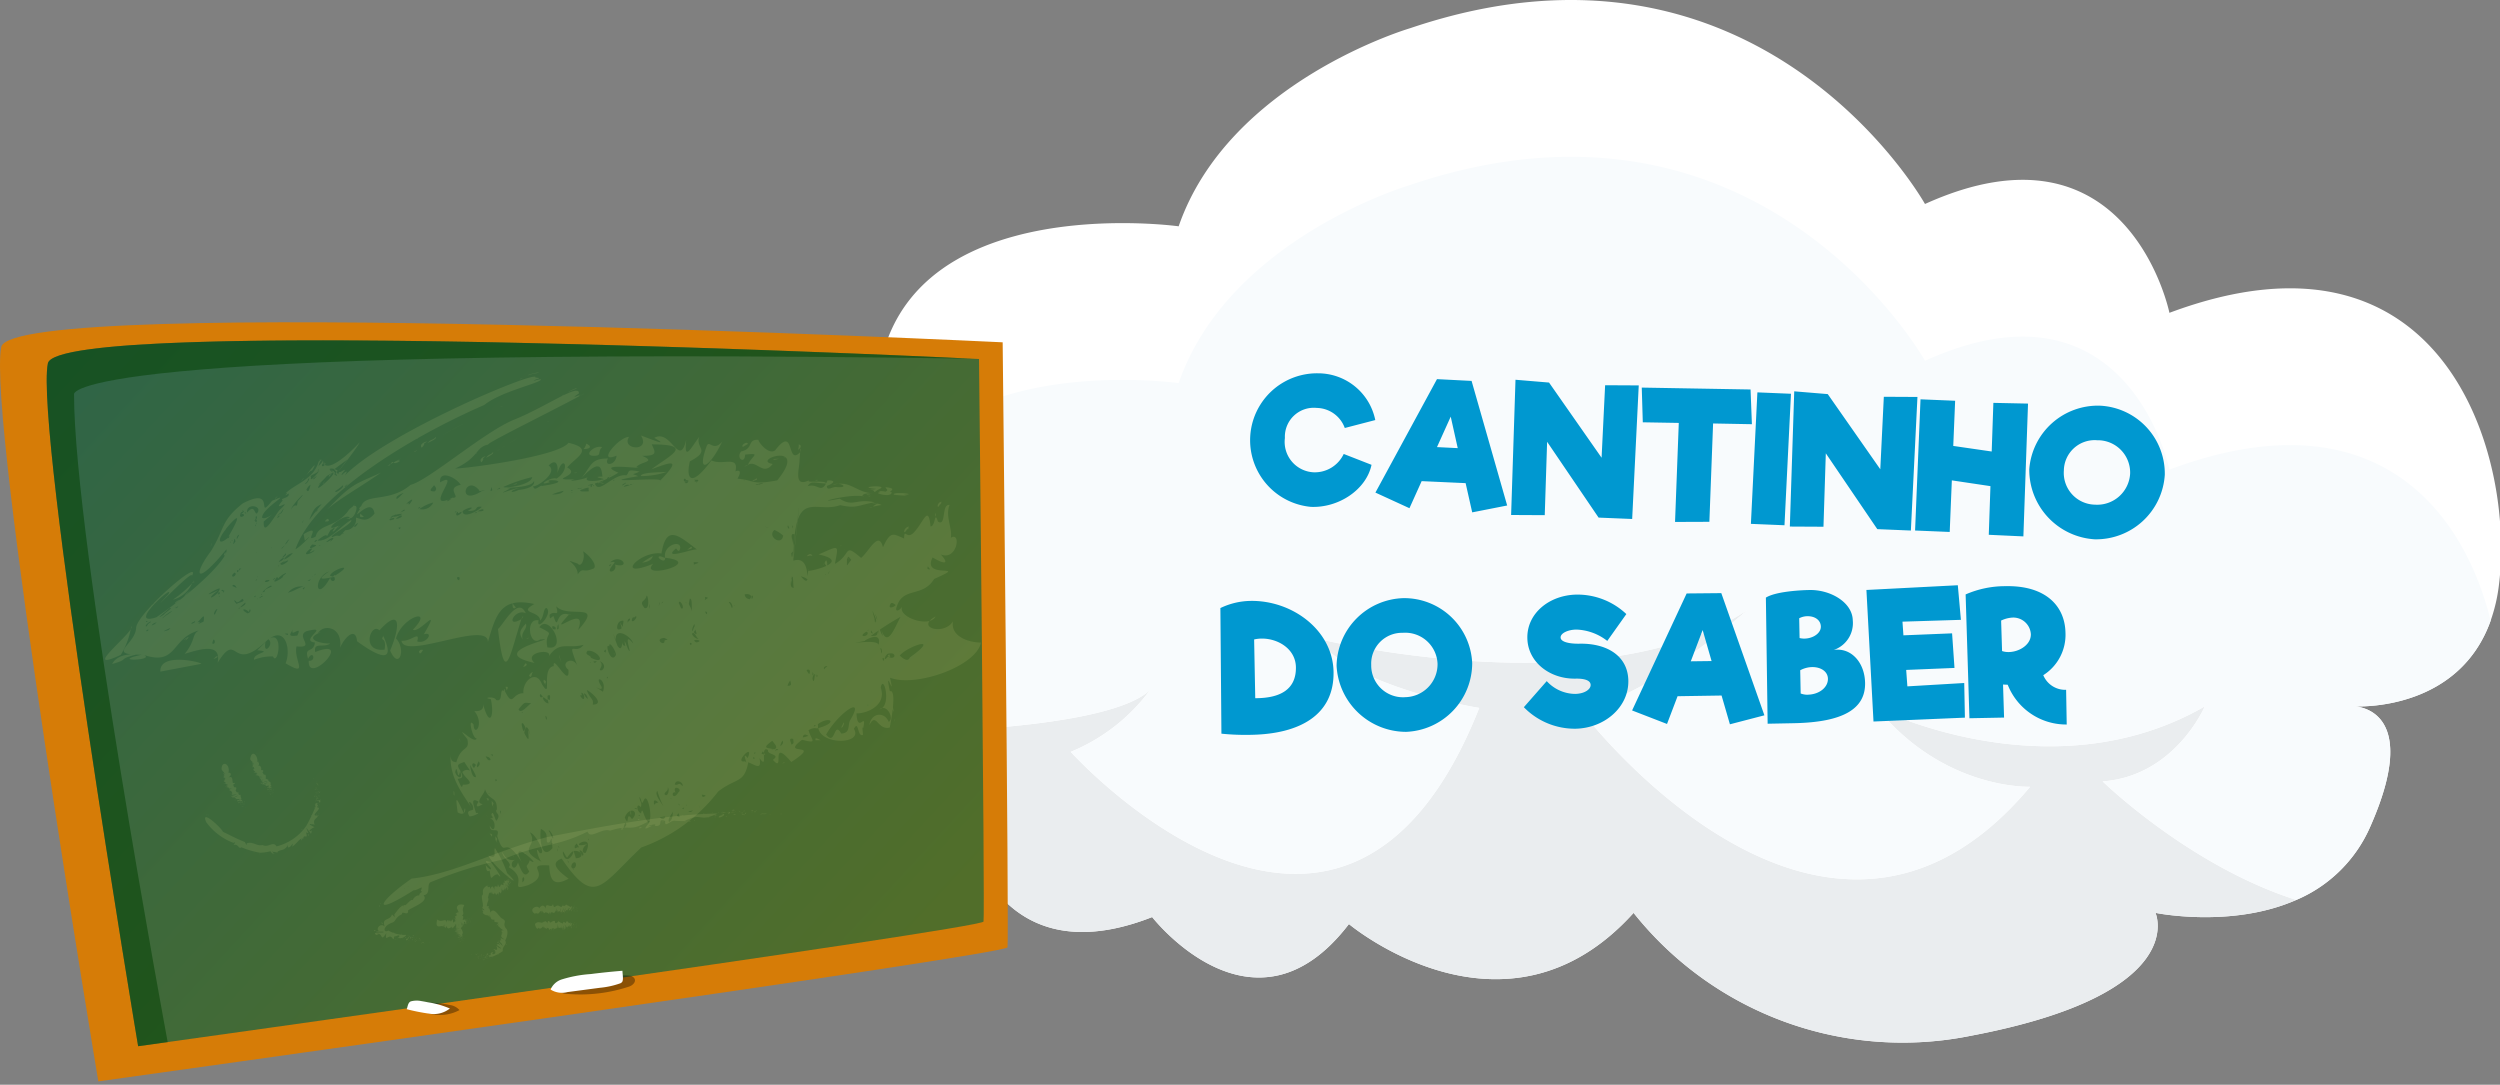 <svg id="Layer_1" data-name="Layer 1" xmlns="http://www.w3.org/2000/svg" xmlns:xlink="http://www.w3.org/1999/xlink" width="242" height="105" viewBox="0 0 242 105"><rect x="0" y="0" width="242" height="105" fill="#808080" stroke="none"/><defs><style>.cls-1{fill:#fff;}.cls-2{fill:none;}.cls-3{fill:#f8fbfd;}.cls-4{fill:#eaedef;}.cls-5{fill:#d67c07;}.cls-6{fill:url(#linear-gradient);}.cls-7{fill:#fff3a2;opacity:0.1;}.cls-8{fill:#004000;opacity:0.5;}.cls-9{opacity:0.35;}.cls-10{fill:#0098d0;}</style><linearGradient id="linear-gradient" x1="84.293" y1="95.913" x2="-26.334" y2="-6.216" gradientUnits="userSpaceOnUse"><stop offset="0" stop-color="#516e2a"/><stop offset="1" stop-color="#1d6056"/></linearGradient></defs><path class="cls-1" d="M210,30.282s-3.962-19.451-23.661-10.536c0,0-15.917-28.5-49.822-17.02,0,0-17.56,5.133-22.423,19.181,0,0-32.959-4.592-28.907,21.613,0,0-21.207-.405-21.612,18.235a33.833,33.833,0,0,0,.991,9.206c3.283,12.655,14.365,18.414,29,9.435a13.514,13.514,0,0,0,.723,2.249c1.546,3.77,6,10.543,17.243,6.126,0,0,9.86,12.7,19.046.676,0,0,15.129,12.7,27.556-1.081a33.264,33.264,0,0,0,32.689,11.887c21.342-4.053,17.83-11.887,17.83-11.887S216,89.885,222.28,87.113a13.6,13.6,0,0,0,7.174-7.122c4.78-10.818-.745-11.561-1.528-11.613.975.039,10.152.169,13.17-8.3a16.019,16.019,0,0,0,.785-3.325C243.5,44.33,236.749,20.286,210,30.282Z"/><path class="cls-2" d="M82.873,68.317c-.018-.113-.03-.222-.046-.335a20.476,20.476,0,0,1-2.637.5A23.512,23.512,0,0,1,82.873,68.317Z"/><path class="cls-3" d="M79.765,68.527c.14-.013.283-.032.425-.049C80.052,68.493,79.911,68.509,79.765,68.527Z"/><path class="cls-4" d="M213.42,68.378c-14.957,8.606-31.734.149-31.734.149,6.5,7.975,14.826,7.633,14.826,7.633-20.029,23.931-43.674-7.633-43.674-7.633,5.943-.284,16.3-9.47,16.3-9.47-14.437,9.56-41.75,2.732-41.75,2.732,3.9,4.877,15.8,6.738,15.8,6.738-13.266,33.467-39.539,4.252-39.539,4.252a18.078,18.078,0,0,0,7.674-5.983c-4.552,4.292-27.573,4.165-27.573,4.165,5.333,2.475,13.1,3.313,13.1,3.313a9.977,9.977,0,0,1-2.566,8.371c1.546,3.77,6,10.543,17.243,6.126,0,0,9.86,12.7,19.046.676,0,0,15.129,12.7,27.556-1.081a33.264,33.264,0,0,0,32.689,11.887c21.342-4.053,17.83-11.887,17.83-11.887S216,89.885,222.28,87.113c-10.37-3.3-18.744-11.473-18.744-11.473C210.559,75.12,213.42,68.378,213.42,68.378Z"/><path class="cls-3" d="M229.454,79.991c4.78-10.818-.745-11.561-1.528-11.613l-.093,0,.093,0c.975.039,10.152.169,13.17-8.3C238.319,48.912,229.443,38.194,210,45.46c0,0-3.962-19.452-23.661-10.536,0,0-15.917-28.5-49.822-17.02,0,0-17.56,5.133-22.423,19.181,0,0-32.959-4.593-28.907,21.613,0,0-16.375-.311-20.621,12.263,3.283,12.655,14.365,18.414,29,9.435a13.514,13.514,0,0,0,.723,2.249,9.977,9.977,0,0,0,2.566-8.371s-7.771-.838-13.1-3.313c0,0,23.021.127,27.573-4.165a18.078,18.078,0,0,1-7.674,5.983s26.273,29.215,39.539-4.252c0,0-11.9-1.861-15.8-6.738,0,0,27.313,6.828,41.75-2.732,0,0-10.354,9.186-16.3,9.47,0,0,23.645,31.564,43.674,7.633,0,0-8.324.342-14.826-7.633,0,0,16.777,8.457,31.734-.149,0,0-2.861,6.742-9.884,7.262,0,0,8.374,8.168,18.744,11.473A13.6,13.6,0,0,0,229.454,79.991Z"/><path class="cls-5" d="M9.518,104.678S-1.251,40.371.121,33.593c1.034-5.11,96.937-.457,96.937-.457s.631,57.834.469,58.567S9.518,104.678,9.518,104.678Z"/><path class="cls-6" d="M13.371,101.272S3.357,41.478,4.633,35.176c.962-4.751,90.135-.425,90.135-.425s.587,53.776.437,54.457S13.371,101.272,13.371,101.272Z"/><path class="cls-7" d="M54.436,38.326a2.205,2.205,0,0,0,.176-.139C54.419,38.281,54.407,38.319,54.436,38.326Zm-8.269,5.551,0-.066C46.146,43.856,46.037,43.961,46.167,43.877Zm-14.955,8.31c.014.027.061-.045.088-.059Zm-.206-7.779a1.161,1.161,0,0,0-.148.244S31.017,44.409,31.006,44.408Zm-.178.293c.021-.011.022-.03.03-.049Zm-9.283,5.94a1.038,1.038,0,0,1-.033.172C21.547,50.709,21.582,50.619,21.545,50.641Zm-.6,1.732a.081.081,0,0,0-.02.055Zm10.43-7.606-.118-.135C31.213,44.632,31.37,44.821,31.374,44.767Zm-.015.017c-.01,0,0,.012,0,.017S31.364,44.787,31.359,44.784Zm.041.06s.1.128.1.1C31.5,44.95,31.4,44.818,31.4,44.844Zm.712.771c.016,0,.265.358.28.275C32.375,45.893,32.13,45.537,32.112,45.615Zm-.706-.777c.034-.014-.021-.053-.029-.067C31.351,44.79,31.4,44.823,31.406,44.838Zm.572.576Zm-.442-.507-.1-.11C31.389,44.808,31.525,44.969,31.536,44.907Zm.442.507c.009,0,.161.217.171.17C32.14,45.585,31.99,45.372,31.978,45.414Zm-7.189,5.073c-.034.011-.042.019-.007.041C24.79,50.512,24.814,50.5,24.789,50.487Zm-3.542,6.467.02.022C21.274,56.964,21.255,56.957,21.247,56.954Zm2.219,1.751a1.3,1.3,0,0,0-.128.061A.272.272,0,0,0,23.466,58.705Zm7.922-13.954c0,.007-.018.013-.011.02ZM20.527,52.567c-.03-.012-.134.336-.143.354C20.413,52.933,20.519,52.584,20.527,52.567Zm27.735-9c.33-.237,1.728-1.074,1.789-1.111C49.945,42.492,47.444,44.07,48.262,43.567ZM30.187,45.584c.691-1.106-.085-.246-.51.394C30.029,45.6,30.131,45.5,30.187,45.584Zm-.787.737c-.058-.078-.279.31-.218.237A1.255,1.255,0,0,1,29.4,46.321Zm2.777-.516c-.131.128-.358.134-.354.346C31.9,46.149,32.074,45.885,32.177,45.805Zm-.863,1,.162-.3C31.492,46.515,31.108,46.964,31.314,46.806Zm15.743-2.467c.062-.082.82-.4.663-.576C47.43,44.12,47.341,43.88,47.057,44.339ZM47,44.186c-.2-.033-.679.3-.392.566C47.02,44.214,46.506,44.514,47,44.186ZM32.677,51.138c.025.024.255-.239.272-.253C32.923,50.862,32.694,51.125,32.677,51.138Zm1.729-2.333a1.187,1.187,0,0,0-.27.222C34.21,49.077,34.29,48.9,34.406,48.805ZM52.961,40.85l.2-.03A.414.414,0,0,0,52.961,40.85Zm2.7-3.174c.656-.347-.593.169-.636.266C55.108,37.885,55.637,37.681,55.657,37.676Zm6.369,8.41a7.908,7.908,0,0,0,2.523-.406C63.5,45.723,62.032,45.742,62.026,46.086Zm-43.42,10.36a11.858,11.858,0,0,1-1.88,1.609A2.769,2.769,0,0,0,18.606,56.446ZM50.365,36.717a1.793,1.793,0,0,0,.219-.141C50.353,36.675,50.332,36.707,50.365,36.717Zm-9.9,5.65c-.026.046-.161.152,0,.067ZM18.755,56.188l-.149.258C18.729,56.387,18.709,56.343,18.755,56.188ZM18.233,57.3a1.233,1.233,0,0,0-.408.461C17.939,57.652,18.86,56.728,18.233,57.3Zm.572-.993-.081.054C18.751,56.431,18.825,56.373,18.805,56.311Zm34.156-9.538a.242.242,0,0,0-.061.02Zm4.645.03c-.021,0-.02.014-.023.028ZM13.288,63.34c-.917-.068-2.044.128-2.427.933C12.67,63.775,11.24,63.841,13.288,63.34Zm-1.594.053a7.514,7.514,0,0,0,1.013-2.772C13.194,61.037,7.576,65.309,11.694,63.393Zm46.665-16.8c.021.107-.671.095-.44.19C58.066,46.72,58.443,46.684,58.359,46.594Zm.021.244c.2-.132-.173-.014-.292-.011Zm-8.724.092a1.132,1.132,0,0,0,.4-.1C50,46.756,49.78,46.885,49.656,46.93Zm-5.963-5.29c2.615-1.369.032-.053-1.263.7C42.43,42.335,43.059,41.983,43.693,41.64ZM18.227,61.667c-.347.153-.83.528-.061.072C17.576,62.279,18.356,61.751,18.227,61.667Zm18.624-15.9c-2.652,1.187-2.767,1.055-5.171,3.541C32.745,48.34,34.952,47.106,36.851,45.77Zm4.529-2.858c.067-.082.953-.414.813-.6C41.83,42.677,41.749,42.44,41.38,42.912Zm-.045-.159c-.18-.033-.8.278-.51.588C41.342,42.78,40.756,43.1,41.335,42.753Zm-3.618,2.3c.246-.289-.145.03-.211.035Zm.083-.124.292-.158C37.962,44.629,37.863,44.836,37.8,44.932Zm.717-.4c0,.041.335-.162.345-.159Zm.183.1c-.13-.193-.474.087-.608.142C38.193,44.837,38.3,44.9,38.7,44.632ZM26.92,48a1.449,1.449,0,0,0-.315.262C26.683,48.3,26.784,48.1,26.92,48Zm13.485-4.434a1.711,1.711,0,0,0-.326.175C40.1,43.8,40.305,43.64,40.405,43.561Zm8.042-4.231.225-.035A.549.549,0,0,0,48.447,39.33Zm3.459-3.2c.892-.235-.764.069-.813.2A4.721,4.721,0,0,1,51.906,36.126ZM21.039,63.479a1.851,1.851,0,0,0-.366.3C21.04,63.693,21.076,63.583,21.039,63.479ZM69.912,42.744c-.863,1.007-1.218-.155-1.487.389C67.39,45.923,68.641,45.4,69.912,42.744Zm-7.75,11.719c.39-.036.939-.189,1.025-.64A9.922,9.922,0,0,0,62.162,54.463Zm-6.954,4.964c-.133.062-.138.067,0,.068A.4.4,0,0,0,55.208,59.427ZM37.082,61.558c.031.012.033-.047.056-.063ZM72.4,45l-.361.142A.539.539,0,0,0,72.4,45ZM31.026,61.166c-.085.054-.175.105-.263.155A.428.428,0,0,0,31.026,61.166ZM49.938,58.8c-.108-.143-.335-.3-.268-.49C49.54,58.559,49.633,59.1,49.938,58.8ZM76,44.316a.441.441,0,0,0-.012-.1C75.925,44.255,75.952,44.29,76,44.316ZM51.218,61.746a.405.405,0,0,0-.27.077A.588.588,0,0,0,51.218,61.746Zm13.17-7.755c-.209-.01-.493-.245-.648-.076C63.768,54.125,64.416,54.538,64.388,53.991ZM66.8,58.4ZM40.554,63.089c.121.4.291-.051.407-.177C40.846,62.908,40.669,62.83,40.554,63.089Zm10.351-2.726c-.569.623-.725.893-.3,1.553C50.349,61.161,51.106,60.914,50.905,60.363Zm16-7.446-.412.321C66.585,53.152,67.2,53.155,66.9,52.917ZM77.294,43.03c.111.132-.152.728.052.432C77.56,43.336,77.592,43.038,77.294,43.03Zm-2.432,1.4c-.02.178.543-.046.605-.029ZM72.388,42.98c-.012-.319-.735.115-.471.281Zm-14.8,1.141c.677-.021.233-.428.7-.836C57.528,43.03,56.33,44.192,57.584,44.121Zm-.838-1.18a1.165,1.165,0,0,1-.253.524C56.957,43.486,57.465,43.28,56.746,42.941Zm-22.889,7.22-.431.038C33.57,50.17,33.973,50.343,33.857,50.161Zm16.607,9.773a.53.53,0,0,0,.185-.33A1.634,1.634,0,0,0,50.464,59.934Zm-2.265.954c.652,5.709,1.136,2.642,2.264-.954-1.626.944-.624-1.1.435-.566C50.144,57.635,48.671,60.554,48.2,60.888Zm2.787,3.475c-.111-.4-.213.11-.37.163A.349.349,0,0,0,50.986,64.363ZM31.441,50.474c.119-.008.306.048.407-.092C31.755,50.06,31.546,50.336,31.441,50.474Zm55.087-2.588a7.378,7.378,0,0,0,1.287.078l-.323-.068C89.027,47.844,86.281,47.553,86.528,47.886Zm-1.37-.209c-.769,0,1.229.583,1.148-.046-.539.021.8-.349-.591-.469.073.222.359.271-.021.437C85.593,47.535,84.933,47.484,85.158,47.677Zm-4.244-.655c-.014,0-.025.006-.04.007Zm2.811.872c-.016-.007-.015.017-.019.025Zm-.91,1.208c-.071.027-.133.049-.109.066A.519.519,0,0,1,82.815,49.1Zm1.974-1.783c-.451.213-1.428-.157-.253.147.249.273-.071.2.731-.2C85.776,46.907,82.761,47.141,84.789,47.319Zm-.852,1.522c.012.009.03,0,.04-.006ZM56.926,47.294a.038.038,0,0,0-.012-.017C56.884,47.289,56.9,47.293,56.926,47.294Zm26.991.636c.1-.037.334-.007.3-.11C84.21,47.929,83.792,47.8,83.917,47.93ZM84.27,48h-.257C84.124,48.051,84.173,48.065,84.27,48Zm1.043.887c-.353-.3-1.51-.017-.413-.131C84.132,49.215,84.681,48.972,85.313,48.889Zm-1.122.261.242-.038C84.436,49.074,84.11,49.125,84.191,49.15Zm-5.042-2.659c-.018-.084-.173-.009-.255.008A.448.448,0,0,0,79.149,46.491Zm-5.975-.219c.084.156-.382.184-.308.3C73.159,46.459,73.422,46.468,73.174,46.272Zm-16.52,1.083-.315.054C56.343,47.438,56.638,47.357,56.654,47.355ZM46.225,78.433Zm-.2-.082.038.014Zm.259.108Zm.159.086c-.044-.026-.012-.006.019.012Zm.153.09c.142.081-.253-.147-.072-.039C46.55,78.609,46.768,78.73,46.594,78.635Zm-.134-.078Zm.242.137Zm.1.061Zm.524.361L47.163,79C47.209,79.032,47.268,79.076,47.329,79.116Zm-.428-.3c-.021-.014-.011-.008,0,0Zm.264.186c.045.035.092.067.143.1C47.257,79.068,47.209,79.034,47.165,79Zm-.321-.223Zm-.167-.1Zm.148.088s0,0,0,0Zm-.123-.074c.037.022.015.009-.01-.005C46.8,78.749,46.834,78.772,46.7,78.694Zm.606.409Zm-.145-.1c-.079-.058-.141-.1-.225-.16C46.783,78.735,47.183,79.009,47.163,79Zm-.22-.156-.01-.007Zm-.092-.059Zm.015.009h0C46.858,78.787,46.829,78.77,46.866,78.793Zm.041.026.026.017ZM90.593,49.666a.3.3,0,0,0-.014.338A1.3,1.3,0,0,0,90.593,49.666ZM78.235,55.253l.011-.157C78.209,55.126,78.214,55.184,78.235,55.253ZM44.571,71.871c-.033-.17-.055-.314-.124-.364A2.861,2.861,0,0,1,44.571,71.871Zm.151,2.14c-.038-.021-.011.036,0,.066Zm14.667-10.8s.08.091.168.172A.355.355,0,0,0,59.389,63.213ZM47.578,77.524c.082.229-.085.311.254.676C47.487,77.776,48.032,77.937,47.578,77.524Zm-.306-.071c.142-.192-.11-.149-.2-.209C47.178,77.33,47.24,77.673,47.272,77.453Zm1.782-10.615c.082-.218.235-.383-.121-.353Zm3.6-1.035c-.115.169.043.345.206.528C52.63,66.022,53.112,66.077,52.654,65.8Zm1.466-2.388c-.053.084.2.623.225.707Zm25.853-9.187c-.264.352-.141.3.12.7C80.04,54.765,80.14,54.48,79.973,54.228Zm-.284.478.087-.145C79.738,54.563,79.709,54.6,79.689,54.706ZM91.03,48.735c.048.33.074-.129.111-.173C90.618,48.64,90.7,49.518,91.03,48.735Zm-9.313,4.352c-.007-.016,0,0,.008.024A.068.068,0,0,0,81.717,53.087Zm.472,1.257c-.062-.161-.031-.081,0,0C82.163,54.275,82.052,53.986,82.189,54.344Zm-.411-1.087c.018.054-.067-.194-.041-.114C81.723,53.136,81.738,53.147,81.778,53.257Zm-.033-.018c.022.04,0-.03,0-.049ZM75.986,73.751a.458.458,0,0,0-.246.171A.664.664,0,0,0,75.986,73.751Zm10.1-10.412c-.222.084-.134.294.088.228Zm.4,5.361c.057.273.03.137,0,0C86.471,68.726,86.562,69.081,86.483,68.7Zm0,.028-.106-.5C86.381,68.423,86.485,69.216,86.482,68.728Zm.115.876c-.014-.12-.028.3,0,.231A1.377,1.377,0,0,0,86.6,69.6ZM32.386,45.4c-.126.011.193.265.189.293C32.839,45.508,32.509,45.491,32.386,45.4Zm-.237.184.255.293C32.547,45.849,32.193,45.441,32.149,45.584Zm-.907-.935s-.125-.159-.126-.132C31.12,44.514,31.24,44.677,31.242,44.649Zm.815.706c-.023-.055-.064.025-.064.05C32.016,45.388,32.035,45.371,32.057,45.355Zm23.833.411a1.945,1.945,0,0,0-.339.01A.616.616,0,0,0,55.89,45.766Zm-21,3.959c-.117.371.013.359.338.309Zm-2.8-4.09a3.456,3.456,0,0,0,.263.29A3.638,3.638,0,0,0,32.089,45.635ZM16.944,58.4a3.255,3.255,0,0,0,.475-.345C17.38,58.03,16.869,58.318,16.944,58.4ZM24.8,50.482c-.007,0-.043-.043-.054-.032C24.751,50.452,24.792,50.5,24.8,50.482ZM19.45,64.267c.419-.068-4.039-1.232-3.926.745Zm66.428-.8c.023.043.025,0,.034-.024C85.9,63.451,85.888,63.458,85.878,63.467ZM94.966,62.2c-1.221,0-2.977-.6-2.717-2.062-.853,1.425-3.7.607-1.686-.463-.569,1.143-3.7.059-3.234-.966-.289.481-.756.558-.512-.011.609-1.925,2.5-.83,3.609-2.657,3.619-1.594-1.294.133-.148-2.083.889.554,1.8.825.785-.291,1.6.67,2.014-2.274.977-1.606.17-.9-.57-2.159-.118-3.179-.828-.141-.287,2.165-1.135,1.6-.347-1.127-.2.445-.711.483-.218-2.31-.731-.217-1.726.684-.639.521-.812-.559-.832.48-1.089-.483-1.322-.727-2.05.845-.4-1.687-1.377.446-2.114,1.031-1.762-1.5-.878-.371-2.533.579.346-1.916.487-1.813-1.578-.914,3.311.714-.9,1.67-1.008,1.585-.263,1.732.364-1.563-1.429-.983.018-7.3,2.062-4.486,4.523-5.374,1.6.353,1.669.013,3.343-.276-1.841-.4-2.051.5-3.395-.349-3.082.631.918-.555,2.368-.211-.231.062-.353-.347.767-.312-1.615-.129-2.127-1.316-3.808-.8.569-.371,1.77.28.441.208-.446-.112-1,.452-1-.12.644-.253.961-.543.062-.538-.621,1.45-.885.227-1.925.565.349-.536.5-.326,1.8-.254-.076-.388-2.087,0-1.646-.326-1.574.759-.95-1.053-.931-2.013-.48,3.953.048-.113.048-.694-.051-.457.12-.513-.007.008-1.344,1.363-.447-2.759-2.413-.194-.654.493-1.7-.907-1.6-1.011-1.133-.1-.443.861-1.692,1.118-.539.657.373,1.288.384.31,1.651-.185.629.09.27,1,.827-.55,1.456,1.135,2.405-.1-2.175-.352,3.627-2.3.434,1.592-2.564.473-2.051,0-3.843-.167.7-1.2-.472-.626-.208-.655.4-1.674-1.249-.573-2.316-1.117-2.162,2.909-2.432,1.544-2.089.1,2.111-1.106.516-1.241.907-2.374-.756.976-1.5,2.554-1.257.264-.663,2.857-1.469-1.11-3.094-.163,1.791,1.017-.926-.124-1.291-.232,1,1.6-1.951,1.418-1.153.135-.964-.022-3.218,2.653-1.207,1.814-.077.962-1.279,1.075-.827.274-1.65.008-1.559.61-2.574,1.912,2.149-2.338,1.921-.418,2.048-.164-1.389.041.728.238-.1.3-.242.141-1.882.289-1.333-.245-.428.266-2.355.512-1.277.217-2.857.08.787-.345-.715-1.146.774-.958,2.724-1.8.123-2.389-1,1.35-10.128,2.515-10.97,2.486,2.387-1.087,1.94-2.133,3.3-2.331-1.117.275,7.17-3.771,9.189-4.929-.151.124-.829.446-.349.106-.224.087-1.1.483-.16-.108.077-1.061-3.215,1.308-6.246,2.524-2.893,1.16-8.352,5.926-10.056,6.324-2.1,1.815-4.584.691-4.814,2.251.367-.527-.372.092-.078.083-1.031,1.62,1.133-1.385,1.408.446-.79.932-1.256.5-1.8.391a1.037,1.037,0,0,1-1.035,1.216c-.83.99-.348.258-1.256.673-.455-.076,2.107-1.371,1.826-1.657-.95.506-2.132,2.114-3.264,1.987,1.478-1.222.535.28,1.243-.973,1-.759-.127.351.371.054a4.361,4.361,0,0,0,.468-.532c-2.081.928.824-1.46,1.06-.713.536.089,1.166-2.021-.072-.833-1.2,1.77-2.96,1.37-3.232,2.6-1.258.735.752-1.357-1.171-.219l.12.634c1.121-1.072-.332.547-.913.826C30.437,47.935,39.74,42.3,46.87,39.205c1.649-1.319,5.247-2.065,5.5-2.457.051-.159-1.25.34-.472-.023.5-.114.225-.162-.076-.181.415-.861-14.4,5.34-18.448,9.488.45-.657-.02-.326-.285-.038-.134-.114.8-.873-.112-.311-.392-.031-.058.5-.4.01-.244.171.136.246,0,.383-.216-.253-.144-.18-.035.033-.141-.276-1.234-.939-.156-.709l1.24-.921c-2.372,3.076.985-1.1,1.186-1.657-.913.991-3.215,3.168-3.582,1.841-.218-.3-.125-.179-.386.026-.511,1.744-2.188,2.086-3.2,3.063.43-.191-.421.495.286.02.171.471-.909.434-.562.673-1.2,1.362,1.039-.372-.188.816-.436.3-1.725,2.943-1.65,1.225,1.684-1.451.284-.066-.157-.37-.043-.918,3.2-2.627.964-1.638-1.66,2.055.5-1.5-2.842.255-2.151,1.7-1.7,2.4-3.079,4.617-1.8,2.409-1.437,3.427,1.5-.171.266.736-2.692,3.759-6.785,6.577-3.047.989,1.99-3.487,1.151-2.216-2.635,2.829,2.747-2.85,2.264-1.727,1.171-2.065-5.434,3.674-5.368,5-.123,1.63-2.956,2.59.546,2.563-3.221.692,1.309.572.232.033,3.218,1.065,2.611-1.646,5.279-2.371-.689.387-.275.93-1.356,2.255,1.4-.419,3.6-1.159,3.184.867,2.079-3.324,1.213,1.332,4.905-2.28.657.437-.554,1.689-.264.276l-.8.79c1.614.15-.406.221-.315.921a4.64,4.64,0,0,1,1.835-.324c.472,1,1.045-2.432-.289-1.757,1.578-1.093,2.026,1.237,1.508,2.42,2.36,1.409.733-.355,1.063-1.636,1.942.209-.173-1.013.986-1.479,2.4-.6-.761.922.785,1.1-.09,1.075-1.076.335-.654,1.573.491-.922.811.272.067.2-.134,2.472,4.454-2.358.621-.846-.178-1.028.83-.356,1.454-.837-.54.068-2.552-.291-1.195-.961.475-.934,2.412-.719,2.155,1.376.389-.94,1.5-2.111,1.638-.621.232.154,4.275,3.26,2.539-.512-.345.6.334-.016.128,1.319-2.356.288-1.325-2.685-.5-1.865,2.037-2.232,2.065-.489,1.035,1.948.837,1.972,1.587-.1.566-1.165.583-2.131,3.787-3.082,1.638-.848.617.417,2.844-2.634,1.057.449,1.017-.308.272.98-.639.689.3-1.105-.588.032-1.524-.068.224,1.9,8.474-2.046,8.361.142.764-2.556,1.187-4.438,4.493-3.694-1.658.949.562.631.565,1.608.391-.348.287-1.157.612-1.23.676.551-1.044,2.362-.75,1.2-1.351-.272-.9,2.621.121,1.867,2.447-.294-5.548,1.157-.522,2.257-1.167-1.05,1.933-1.465,1.345-.58,1.073-1.62,1.848-.735,3.4-1.177-.839,1.128-1.665-.788-.59,2.07-.381-1.036-1.755-.35-.878.356.157,1.892-1.561-1.642-1.418-.365-1.28.205-.088,3.4-1.139,1.76-.565-1.491-1.9-.311-1.8.865-1.159,0-.964,1.465-1.82-.26.188-.008-.17-.285-.052.061-.507-.405-.015,1.131-.771.854-.13-.408-1.441-.21-.514-.086.385,1.653-.14,2.895-.768.377.21.808-.552.813-.828.774,1.029,1.288-.028,2.562-.066,1.317-.618-.829-.079,1.444.291,1.329-.164.72-2.34-1.71-.9.082.269,1.221-.579.537-1.063,2.238-.232-.069-.535,0-.561-.689-.092,2.237,1.2,3.769,2.058,5.139-.689-1.135.243-.4.122.022.171.3-.845.012-.337.77.385,0,1.23-.434.614-.325-.05-.388-.709-1.678.259-1.1-.405.581-.033.533.393.234-.864-.143.26-1,.217-1.452.446,1.206,1.182.64,1.159,1.962-.3.375.514.419-.047,1.1-.14-.066-.34-1.207-.488-.553.45.565-.461.134.051.417.462.283.272,1.581-.2.6-.023.923,1.067-.052.712,1.017.865,2.541.543-.448,2.4,2.569-1.433-2.734,2.239.727.745-.226-.19.718-.513.274-.041,1.083-.465.746-.764-.063-1.094-.873-.332,1.143-1,.027-.263-.258-.817.188-1.095-.485-1.256-.762,0,.645,1.082,1.1.617,1.48,2.057,1.172-.186,2.374,1.855,1.75,2.555-1.083-.614-2.078,2.076-1.92.061,1.494.465,2.054,1.882,1.284-1.334-.968-1.683-1.574-.678-1.943,3.2,4.681,3.729,2.674,7.7-1.072a16.23,16.23,0,0,0,7.45-5.42c1.747-1.366,2.525-.742,2.916-2.835.766.325,1.311.777,1.085-.406.9,1.287-.024-1.315.834-.774-.161.465,1.293.392.46.944,1.235,1.419-.358-2.3,1.787.212,3.193-2.078-1.23-.458,1.043-2.152,1.575.4.909.062.621-.925.857-.514.96.225.91-.591,1.131-.815,2.04-.17.042.385.3,1.687,4.366,1.569,3.445.078.473-.935.318.845.874.574.025,0-.128-.925.03-.665.337-1.7-.558.667-.656-1.413.913.044,2.958-.734,2.346-2.495.272-1.416,1.094,1.8-.105,2.1.676-.567,1.45.875.883,1.222-.41-1.02-1.7-.908-1.875.312.667-1.332.778.528,1.97.238.531-2.687.392-3.693.011-3.509-.557-2.712.568,1.085.014-1.319C88.616,66.557,94.468,64.531,94.966,62.2Zm-5.149-7.375.224.292C89.791,55.128,89.717,55.061,89.817,54.825ZM72.038,46.451c.145.04.021.019-.053.045ZM33.7,46.829c-.081.041-.258.395-.348.276A1.816,1.816,0,0,1,33.7,46.829Zm-4.039.581a1.068,1.068,0,0,1,.4-.489C29.954,47.347,29.871,47.752,29.663,47.41Zm.851,2.235.194-.308C30.854,49.338,30.555,49.585,30.514,49.645Zm.632-.855c-.518.615-1.016,1.31-1.2,1.516C30.347,49.268,30.527,49.078,31.146,48.79Zm-.823-2.462c-.007-.007.376-.3.377-.3C30.842,45.813,30.3,46.628,30.323,46.328Zm2.171,1.181a4.841,4.841,0,0,0,.7-.534C33.4,47.208,32.235,47.907,32.494,47.509Zm-.868-1.422c2.139-1.335-1.736,2.281-.626.751.248-.227.3-.259.017-.038C30.435,47.245,31.458,46.334,31.626,46.087Zm-.28-1.289c-.157.425.025-.118.142.163C31.2,45.307,31,45.049,31.346,44.8Zm-.237-.272c.272.2-.211.435-.272.646A1.263,1.263,0,0,1,31.109,44.526Zm-.241.88c.055.022-.056.165-.164.294A2.124,2.124,0,0,1,30.868,45.406Zm-.749.757c-.27-.12.718-.365.891-.709C30.818,45.723,29.888,46.861,30.119,46.163Zm-.3.24c.3-.39-.033.512-.309.424C29.825,46.58,29.775,46.515,29.818,46.4Zm-.557,4.191c-.1.041.112-.2.151-.262A2.183,2.183,0,0,1,29.261,50.594Zm-1.1-1.273c.212-.625,1.992-2.318.656-.8C28.7,49.421,28.729,48.457,28.16,49.321ZM14.972,58.367l-.325.244A1,1,0,0,1,14.972,58.367Zm-.828,1.745c.044,0,.171.011.178.012C14.307,60.117,14.1,60.31,14.144,60.112Zm.137.962c-.1.06-.107.032-.106-.066C14.382,60.887,14.447,60.953,14.281,61.074Zm.321-.857c-.423.25-.247.277-.447.431C13.923,60.555,14.669,60.014,14.6,60.217Zm.295.3a1.237,1.237,0,0,1,.244-.206C15.055,60.379,14.978,60.449,14.9,60.516Zm-.212.026c.1-.2.309-.238.487-.321A1.091,1.091,0,0,1,14.685,60.542Zm1.733-1.678c.461-.1-.51.473-.534.613C14.815,60.168,15.982,59.263,16.418,58.864Zm-.541.809c.025.018.259-.135.282-.147C15.955,59.662,15.444,60.105,15.877,59.673Zm.408,1.32a2.573,2.573,0,0,1-.432.113C16.053,60.958,16.855,60.6,16.285,60.993ZM16.2,59.5l-.318.173C16.264,59.291,17.206,58.81,16.2,59.5Zm.87-.792c-.041.044-.086.09-.135.135C16.921,58.822,16.945,58.787,17.068,58.706Zm.1.1c-.258.178-.145-.019.084-.133Zm3.384-1.569c0,.007-.023.018-.031.026C20.537,57.252,20.544,57.242,20.556,57.234Zm-1.989,3.15c-.126-.107.2-.167.322-.275C18.857,60.2,18.979,60.214,18.567,60.384Zm1.139-.213c-1.24.56.123-.041-.59.06C19.538,59.864,19.865,59.211,19.706,60.171Zm.832,2.1.107-.345C20.821,61.806,20.889,62.489,20.538,62.275Zm.273-2.806c-.2.11-.028-.448.239-.531Zm.445-1.709c-.121.075-.044-.021,0-.1Zm0-.278c-.288.221.066-.021-.225-.065C21.186,57.368,21.3,57.193,21.26,57.482Zm.022-.49c-.137.7-1.757,1.412-.139.128C18.98,58.18,21.231,56.769,21.282,56.992Zm.158.164c.119-.141.151.023.183-.03C21.74,57.178,21.478,57.312,21.44,57.156Zm.222.183c-.072.042-.046-.036-.014-.065C21.437,57.415,21.837,56.915,21.662,57.339Zm.129-3.621c-.192.178-.106-.037.012-.3A.253.253,0,0,1,21.791,53.718Zm11.459-2.1c.133-.031-.047.061-.082.094C33.141,51.637,33.173,51.628,33.25,51.618Zm-1.676.854c.62-.588,1.02-.47.353-.012C32.3,52.041,31.744,52.5,31.574,52.472Zm-.613.289c.057-.019.07-.01.062.014C30.892,52.847,30.716,52.944,30.961,52.761Zm-.346-.518c.019.047.123.078.069.083C30.388,52.6,30.362,52.457,30.615,52.243Zm-2.259,1.29a1.9,1.9,0,0,1-.866.63A1.214,1.214,0,0,1,28.356,53.533Zm-1.329,1.181c.014.072-.066.1-.128.119A.361.361,0,0,1,27.027,54.714Zm-.225-4.62a1.612,1.612,0,0,1,.271-.2A.214.214,0,0,1,26.8,50.094Zm.175,4.325a1.034,1.034,0,0,1,.553-.467C27.373,54.29,27.24,54.267,26.977,54.419Zm.34-.452c.115-.14.237-.279.364-.411C27.756,53.726,27.491,53.925,27.317,53.967Zm-.171.579c.185-.139.71-.389.241-.07C28.665,53.742,27.164,55.072,27.146,54.546Zm.679-2.212c.073-.074.266-.186.137-.03C27.912,52.318,27.76,52.421,27.825,52.334Zm-.06.093c.3-.171-.014.142-.121.284C27.581,52.694,27.682,52.548,27.765,52.427Zm-.471.668-.05-.024C27.574,52.78,27.721,52.647,27.294,53.1Zm.188-3.9c-.089.2-.144.454-.373.563A4.8,4.8,0,0,1,27.482,49.193Zm-.594.7.274-.3C27.149,49.759,26.658,50.123,26.888,49.9Zm-.558,3.047a.17.17,0,0,1-.093.127Zm-.5,3.207c-.025.008.261-.018.271-.015C25.955,56.47,25.342,56.332,25.829,56.151Zm-.509,1.335c.108,0,.036.062-.078.138A.489.489,0,0,0,25.32,57.486Zm-1.59-7.911c0,.011.157.1.1.112C23.828,49.673,23.686,49.6,23.73,49.575Zm-.022.022.117.1C23.812,49.762,23.593,49.569,23.708,49.6Zm-.236-.235c.01.017.18.123.151.153C23.617,49.5,23.434,49.386,23.472,49.362Zm-.141.247c.114-.067.233-.043.131-.214.5.123-.637.623-.036.349C24.067,49.824,22.916,50.414,23.331,49.609Zm-.092,5.53c-.286.318.078-.41.007-.013C23.373,54.841,23.385,55.036,23.239,55.139Zm-.3-2.95c-.061-.161.089-.427.22-.411Zm.143,3.117c-.105.14-.128.1-.132-.065C23.051,55.138,23.083,55.145,23.084,55.306Zm-.934-3.242a.389.389,0,0,1-.119.038C22.121,51.934,22.3,51.671,22.15,52.064Zm-.13.037c-.852.7-1.05.224-.1-.928C21.368,51.773,24.41,48.009,22.02,52.1Zm.783.3c-.324.484-.205.226-.114-.206C22.774,52.131,22.755,52.349,22.8,52.4Zm-.545.122c.032-.043.066-.085.1-.127C22.3,52.556,22.271,52.565,22.258,52.522Zm.169-.172c.015-.051.074-.065.109-.085C22.489,52.331,22.443,52.374,22.427,52.35Zm.05,3.334c.032-.091.326-.363.255-.224C23.035,55.544,22.466,56.053,22.477,55.684Zm.417,1.226-.119-.054C22.834,56.8,22.886,56.81,22.894,56.91Zm-.386-.176c.019-.224.318-.065.345.07C22.78,56.893,22.581,56.763,22.508,56.734Zm.455,1.721c-.059.081-.529-.575-.11-.258.066.295.447-.083.608-.232C23.919,58.28,22.873,58.339,22.963,58.455Zm.169.47c-.067-.043.009-.073.041-.109C23.268,58.871,23.2,58.883,23.132,58.925Zm.212-.153c-.234.09.14-.211.4-.445C23.874,58.529,23.366,58.756,23.344,58.772Zm.624.6c-.746-.386-.321-.57.149-.127C24.137,58.661,24.487,59.251,23.968,59.372Zm-.045-9.765c-.1-.951,1.59-.662.953.095C24.609,49.779,24.674,48.746,23.923,49.607Zm.88,3.873c-.035.09-.018.045,0,0C24.891,53.416,24.773,53.567,24.8,53.48Zm-.1-2.535c0-.066-.013-.148.086-.149A.93.93,0,0,1,24.706,50.945Zm.108-.2c0-.057-.014-.11.031-.15A.24.24,0,0,1,24.814,50.74Zm0-.19c-.006.05-.338-.37-.09-.1C24.805,50.35,24.971,50.243,24.809,50.55Zm-.066-.142c-.235-.053.1-.027,0-.383C24.975,49.834,24.843,50.277,24.743,50.408Zm-.057,7.413c-.029-.033-.074-.071-.12-.049C24.7,57.7,24.846,57.532,24.686,57.821Zm.109-1.629c-.135.005.066-.1.1-.156A.208.208,0,0,1,24.8,56.192Zm.09,1.813-.012-.011C24.961,57.862,24.961,57.994,24.885,58.005Zm.074-2.172c-.112.09-.061.009,0-.05A.446.446,0,0,1,24.959,55.833Zm.467,1.9-.358.185C25.1,57.84,25.478,57.566,25.426,57.729Zm.865-.96c-.117.08-.8.3-.637.459C24.854,57.7,26.348,56.382,26.291,56.769Zm.068-.539c.178-.135.162-.226.025-.111C26.66,55.846,26.76,55.963,26.359,56.23Zm.984-.442c.436-.109-1.118.9-.715.316.125-.086.279-.176.026-.038.259-.49.286.118.325-.135C27.37,55.524,28.146,55.219,27.343,55.788Zm.511,5.671a1.348,1.348,0,0,1-.285-.12C27.684,61.334,27.966,61.263,27.854,61.459Zm.925.058c-.866.095-.778-.047-.412-.586C28,61.816,29.353,60.384,28.779,61.517Zm-.9-4.141a1.575,1.575,0,0,1,1.5-.6C28.907,56.877,28.507,57.205,27.882,57.376Zm1.519-.332c-.215-.12.045-.152.143-.238C29.5,56.885,29.444,56.964,29.4,57.044Zm.592-3.9c.7-.3-.624.734.45.1C30.461,53.5,28.942,54.052,29.993,53.144Zm-.016,3.064c-.075.006-.149.007-.222.007C29.924,56.148,30.229,55.945,29.977,56.208Zm.191-.345c.081-.049.147-.088.163-.075Zm.212-.111.157-.234C30.591,55.61,30.425,55.672,30.38,55.752Zm.231-2.945c-.454.294-.857.385-.39-.11C30.573,52.762,30.477,52.71,30.611,52.807Zm1.36,3.112c-1.432,2.558-1.691-.04-.109-.609-1.268.864-.742.761.5.524C32.585,56.318,32.017,56.409,31.971,55.919Zm.514-.232c-.3-.106,0,.28-.536.026C32.157,55.1,34.538,54.388,32.485,55.687Zm1.968-4.74c-.294.136-.174-.122.189-.328C34.656,50.689,34.563,50.814,34.453,50.947ZM38.4,48.084a1.824,1.824,0,0,1,.675-.37C38.814,47.917,38.238,48.634,38.4,48.084ZM38.378,49.8c-.11.056-.211.112-.293.162C38.123,49.836,38.354,49.788,38.378,49.8Zm-.574.3a1.16,1.16,0,0,0,.122-.136C38.372,49.686,37.888,50.217,37.8,50.105Zm.28.191c-.1,0-.514.207-.327-.077C37.877,50.2,38.359,50,38.084,50.3Zm.658.846c-.045.186-.184-.011-.15-.066C38.661,51.059,38.852,51,38.742,51.142Zm.123-1.088a1.289,1.289,0,0,1-.517.183C38.3,50.158,39.037,49.641,38.865,50.054Zm.059-.316c-.2.222-.435.218-.883.323C38.206,49.784,38.666,49.739,38.924,49.738Zm.24-.3c-.076.028-.262.107-.467.2C38.859,49.567,39.209,49.143,39.164,49.443Zm.477-.636c-.213.183.13-.264-.325.013C39.562,48.472,40.269,48.019,39.641,48.807Zm.851.429c.012-.137.118-.129.215-.161A.476.476,0,0,1,40.492,49.236Zm.113.043a4.03,4.03,0,0,1,1.341-.629A1.18,1.18,0,0,1,40.6,49.279Zm1.423-1.7c-.647,0-.229-.307-.01-.6C42.229,47.186,42.323,47.43,42.028,47.584Zm1.278.95c-.026-.247.228-.147.384-.244A1.541,1.541,0,0,1,43.306,48.534Zm.523-.354c-3.055,1.518,1.026-2.75-1.224-1.473-.13-1.27,1.579-.468,1.99.242C43.071,47.235,44.7,48.223,43.829,48.18Zm.209,1.372c.055-.013.116-.027.188-.046C44.184,49.521,44.021,49.687,44.038,49.552Zm.394,6.632a.225.225,0,0,1-.177-.284C44.549,55.783,44.516,55.993,44.432,56.184Zm.206-6.486c-.789.679-.368-.5-.293-.009C44.446,49.7,44.787,49.366,44.638,49.7Zm1.3-.031a.968.968,0,0,0,.251-.128C46.128,49.6,46.183,49.666,45.943,49.667Zm.828-.2a1.727,1.727,0,0,1-.532.039C46.292,49.457,46.934,49.087,46.771,49.47Zm-.128-.408c-.282.412-1.88,1.215-1.853.431.461-.373,1.421-.517.494-.03C46.478,49.525,45.784,48.94,46.643,49.062Zm.019-1.515c-2.5,1.593-1.618-1.729-.24-.04C46.011,47.657,47.508,47.317,46.662,47.547Zm.82-.046a2.978,2.978,0,0,0,.112-.356C47.6,47.277,47.755,47.577,47.482,47.5Zm.868-.164c-.4.143-.169.009.052-.1C48.407,47.274,48.429,47.308,48.35,47.337ZM46.1,74.088c-.114-.018-.067.053-.216.249C45.559,74.075,45.763,73.632,46.1,74.088Zm-2.034.642c.214-1.015.2,1.169.473-.08C44.876,75.511,44.219,75.317,44.062,74.73Zm.831,1.231c-.241-.136-.014.837-.592-.558.434-.107.594-.088.251-.8-.375-.606-.27-.589.39-.846.945,1.5.463.349-.191.972C44.951,75.337,46.182,75.921,44.893,75.961Zm1.07-.744c-.314-.036-.427-.952-.475-1.2C45.6,74.278,46.33,75.364,45.963,75.217Zm.249-.941c-.147-.123.065-.462.122-.579C46.522,73.937,46.414,74.109,46.212,74.276Zm1.069,2.511-.014-.024C47.424,76.788,47.511,76.886,47.281,76.787Zm-.264-3.581c.166.075.389.047.471.345C47.3,73.679,47.144,73.5,47.017,73.206Zm.462-.185c.081.05.127.015.165-.047C47.757,73.333,47.719,73.2,47.479,73.021Zm.462,2.6a.225.225,0,0,0-.006-.186C48.133,75.435,48.181,75.574,47.941,75.623Zm-.522,3.557c.057.04.114.08.166.121C47.535,79.263,47.479,79.222,47.419,79.18Zm.978-.607c.088-.317.1.179.1.251Zm2.136,6.836c.075-.156-.051-.448.156-.492A.334.334,0,0,1,50.533,85.409ZM53.1,80.42c.094-.2.567.635.428.739C53.308,80.9,53.3,80.64,53.1,80.42ZM53,67.369c.327-.272.242.181.218.4C52.93,67.637,53.042,67.69,53,67.369Zm-.09.36c.132-.136.154.29.2.346C52.69,68.162,52.2,67.054,52.91,67.729Zm.025,1.928c-.144-.022-.1-.221-.144-.364C52.942,69.334,52.939,69.526,52.935,69.657Zm-.592-2.481a.79.79,0,0,0,.2.244C52.353,67.645,52.144,67.336,52.343,67.176ZM50.2,68.655c.7-.866.551-.571,1.213-.6C50.931,68.48,50.379,69.133,50.2,68.655Zm.421.358-.123-.055C50.558,68.9,50.591,68.956,50.621,69.013Zm-.109,1.19c-.043-.256.1-.343.347.226C50.672,71.078,50.6,70.626,50.512,70.2Zm.237.75c.266-1.652.821,1.15.429-.287C51.037,70.924,51.429,72.291,50.749,70.953Zm1.49,11.62c-.519-.934-.142.579.184.847-2.547-1.329-.23-1.418-1.126-2.831C51.749,80.6,53,82.823,52.239,82.573ZM53.48,82.1c-1.244,1.439-1.238-1.65-1.111-1.852.662.321.518.7.573,1.26C53.435,81.878,53.306,80.206,53.48,82.1Zm.482.321a.535.535,0,0,1-.042-.272A.451.451,0,0,1,53.962,82.421Zm.144-.368-.1-.149C54.04,81.879,54.216,82.094,54.106,82.053ZM67.229,60.661c-.105.111-.109.372-.233.423C66.969,60.805,67.317,60.063,67.229,60.661Zm.081.285c.111.334.232.652-.16.247A.946.946,0,0,0,67.31,60.946Zm-.137-6.293a1.891,1.891,0,0,1-.024-.235C67.8,54.432,67.7,54.461,67.173,54.653Zm.431-8.189c-.084.261-.443.329-.088.123C67.036,46.721,67.25,46.356,67.6,46.464Zm-.364-.072.129.026C67.27,46.442,67.193,46.466,67.24,46.392Zm-1.015-.042c.352-.005.022.163.138.126C67.162,46.5,66.005,46.891,66.225,46.35Zm.412.262c-.074.143-.241.235-.363.091C66.388,46.678,66.52,46.629,66.637,46.612Zm-7.759-.43c.317.051.132.1-.16.15Zm.069-.065c.015-.008.169-.178.19-.155C59.127,45.967,58.962,46.141,58.947,46.117Zm-1.359.688a9.831,9.831,0,0,0,2.269-1.05c-2.571-1.069,2.976-.262,1.737-.53.377-.557,2.016-.475.574-1.1,1.465,0,1.3-.293.919-1.111,4.14.021,1.834,1.012-.038,2.417,1.842-.678,3.058-1.171.835,1.108.415-.425-6.851.368-2.114-.442-.67-.321-.644-.058.141-.452-1.341-.264-.9,0-1.274.37C59.386,45.791,57.947,47.946,57.588,46.805Zm3.785,0c-.054-.009-.027,0,0,0C61.345,46.85,61.279,46.843,61.373,46.8Zm-1.4,13.37c.582-.251.323.017.307.513Zm.191.659c-.57.363-.495-.346-.2-.658A1.654,1.654,0,0,1,60.166,60.831Zm-.632-6.182c.256.73-.884.943-.37.249.214-.364.655-.621-.093-.466C60.085,53.507,61.154,55.076,59.534,54.649Zm-.49.156c-.177-.127.028-.116.129-.222A.529.529,0,0,1,59.044,54.805ZM59.4,46.42c.009.038.063.031.095.022C59.43,46.556,59.328,46.6,59.4,46.42Zm1.08.447c-.45.271-.258.014.08-.141C60.77,46.771,60.257,46.865,60.481,46.867Zm-.109.268a.452.452,0,0,1,.581-.166C60.754,47.034,60.559,47.092,60.372,47.135Zm.6,12.735c.072.244-.14.169-.2.405C60.725,60.086,60.759,59.922,60.969,59.87Zm-.018-12.985a.639.639,0,0,1,.279-.009C61.137,46.915,61.014,46.959,60.951,46.885ZM58.268,64.88c-.582.091.331-.419-.219-.875C58.44,64.145,58.658,64.586,58.268,64.88ZM57.18,63.662c.078-.235-.694-.245-.292-.669C57.911,62.914,58.81,64.466,57.18,63.662Zm.593.338c-.086.085-.16.248-.313.08C57.4,63.993,57.677,64.02,57.773,64Zm-.575.107c-.027.05-.071.056-.125.029C57.111,64.13,57.175,64.09,57.2,64.107Zm.265-17.039c-.108-.07-.041-.1.059-.083Zm-.054-.234c-.021.027-.059.147-.11.131C56.63,47.036,56.91,46.955,57.409,46.834Zm-.2.161c.236-.1.023.191-.032.2C57.271,47.1,57.058,47.055,57.206,47Zm-.258.2c.094.131-.044.1.063.359C56.019,47.64,55.764,47.477,56.948,47.194Zm-.95.041c-.077.1.3-.014.379-.022C56.091,47.4,55.744,47.281,56,47.235Zm-.544.228c-.077.039-.186.1-.2.008C55.343,47.448,55.417,47.436,55.454,47.463Zm-.062.155c-.014.1-.027.132-.062.019Zm.518,6.935c.385.484.778-.66.517-1.192.814.506,1.519,1.6.913,1.713-.944.4-.874-.222-1.416.513C55.9,54.429,54.192,53.971,55.91,54.553Zm-1.346-7.044c-.2.332-.749.358-1.125.352A6.025,6.025,0,0,1,54.564,47.509Zm-5.789-.4a15.2,15.2,0,0,1,2.745-.927C51.372,47.05,48.42,47.326,48.775,47.111Zm1.436.315c-.909.409-.94.074.068-.188-.764.06-2.613.939-.889.045-1.31-.154,2.059.084,2.3-.729C51.815,47.022,51.128,47.339,50.211,47.426Zm2.28-.387c-.25-.124-.748.634-.888.023.27.161,2.5-1.329,1.5-2,.823-.812.945.166.842.751.61-2.017,1.352-.363-.084.518-.491-.228-2.107.828-.628.335C52.35,46.3,55.988,46.519,52.491,47.039Zm.494,15.621c-.357-1.613.984-1.069-.779-1.942C53.159,59.31,55.013,63.068,52.985,62.66Zm.5-2.062c.189.056.358.083.285.327C53.455,60.946,53.426,60.8,53.489,60.6Zm.427.31c.044-.156.011-.335.148-.491C54.045,60.544,54.181,60.973,53.916,60.908Zm2.044.086c1.081-2.9-3.325,1.146-.879-1.5-1.4-.479-.942,1.794-1.507.134-.357.23-.336.4-.372-.1.49-.531.964.326.638-.842C54.983,59.938,58.522,58.159,55.96,60.994Zm.94,6.666c-.274-.174-.418-.564-.356-.534C56.809,67.182,56.9,67.591,56.9,67.66Zm-.636-.6c.4.012.417,1.171-.129.249C56.36,67.37,56.333,67.234,56.264,67.064Zm-.446,14.59L56.04,82C55.852,82.146,55.587,81.757,55.818,81.654Zm-.157.14c.019-.059.185.264.2.261C55.585,82.212,55.607,81.99,55.661,81.794Zm-1.166.859c-.06-.588.227.268.406.369C56.249,81.163,54.98,84.324,54.5,82.653Zm.417.641c.111.041.155.161.193.3Zm.6.923-.048-.072C55.532,84.174,55.636,84.222,55.512,84.217Zm.239-.424c-.059.268-.337.438-.448.1C55.329,83.446,55.812,83.268,55.751,83.793Zm-.007-.715-.213-.7C56.3,82.268,56.649,83.055,55.744,83.078Zm.64-.246-.3-.464C56.238,82.158,56.658,82.77,56.384,82.832Zm.318-.283c-.506.141-.3-.686.209-.839C54.605,82.276,57.737,80.352,56.7,82.549Zm.3-1.18h0C56.882,81.185,57.062,81.068,57,81.369Zm.375-13.161c.132-.566-.267-.543-.565-1.369C56.745,66.62,58.805,68.186,57.372,68.208Zm.988-1.241c-1.666-1.114.15.233-.148-.522C57.4,65.222,58.813,65.786,58.36,66.967Zm.283-3.8c-.263-.115-.219-.124.01-.291A1.51,1.51,0,0,0,58.643,63.163Zm.129,2.528c-.078-.066-.013-.135.045-.18C58.886,65.566,58.8,65.629,58.772,65.691Zm.83-2.266c-.488.934-1.118-1.3-.624-.842C58.92,61.828,59.771,63.288,59.6,63.425Zm.161-.926c-.155-.39-.688-1.948-.162-.53-.1-1.369,1.511-.363,1.69.324-.8-.971-.5.008-.34.67-.081.381-.684-1.79-.425-.407,0-.1-.233.057-.3-.364C60.215,62.432,60.168,63.108,59.763,62.5Zm1.693-2.79c.364-.257-.051.6-.3.394C61.2,59.553,61.418,59.874,61.456,59.709ZM60.418,80.134c-.107-.116.093-.4.124-.509C60.726,79.819,60.569,79.976,60.418,80.134Zm.76-.843c-.655-.951-.2.937-.7-.148C60.919,77.978,61.976,78.531,61.178,79.291Zm.2-1.007c.145-.1.228-.1.3.071C61.523,78.277,61.431,78.26,61.38,78.284Zm.447.709c.011-.134.057-.111.123-.017Zm.926.639c-.515-.662-.538-1.647-.7-.894-.49-.229-.447-1.124-.014-.6.148-.468-.136-.565-.138-1,.29.391.149.885.429.319C62.674,76.6,63.262,79.268,62.753,79.632Zm-.36-20.776c-.606-.759.066-.549.2-1.191C62.726,57.558,62.947,59.04,62.393,58.856Zm.519-.385a2.625,2.625,0,0,1-.006.442A.686.686,0,0,1,62.912,58.471Zm.322-3.9c-3.858,1.555-1.284-1.292.8-.992.466-2.873,1.651-1.743,3.457-.372-.047-.234-3.577,1.133-2.042-.122.153.214.3.433.4-.038.054-.822-1.7-.255-1.466.944C68.329,54.446,61.71,56.191,63.234,54.57Zm2.808,4.335c-.136.072-.222-.345-.334-.524C65.767,57.932,66.275,58.769,66.042,58.905ZM64.973,77.363c-.081-.03-.087-.044,0-.09A.419.419,0,0,1,64.973,77.363Zm-.652-15.3c.018.537-1.049-.217-.023-.313C65.01,62.075,64.3,61.834,64.321,62.065Zm.051,16.283c-.233-.553-1.084-1.4-.743-1.785A8.971,8.971,0,0,0,64.372,78.348Zm-.606-19.664c.042-.124,0-.309.086-.393A1.258,1.258,0,0,1,63.766,58.684Zm.3-.259c-.015-.126.046-.176.151-.165A.321.321,0,0,0,64.07,58.425Zm-.742,19.483c-.094-.481.041-.558.407-.218A.494.494,0,0,0,63.328,77.908Zm.925,1.374c-.127.037-.257.021-.357-.191C64.173,79.1,64.641,78.886,64.253,79.282Zm.075-2.411c.048-.254.37-.254.319-.648C64.867,76.476,64.585,77.264,64.328,76.871Zm.434,2.708c-.154-.35.263-.733.406-1.043C65.053,79.009,65.18,79.227,64.762,79.579Zm1.026-.467c-.085-.081-.421-.025-.111-.393A1.107,1.107,0,0,1,65.788,79.112Zm-.12-1.291c.106-.068.1.136.113.187A1.632,1.632,0,0,1,65.668,77.821Zm0-1.115c-.532.885-.772-.158-.264.017C65,75.922,66.161,76.333,65.665,76.706Zm-.342-.777c.134-.606.913-.138.732.178C65.7,75.612,65.6,76.122,65.323,75.929Zm.829,2.41c-.239-.124-.015-.1.1-.192A1.132,1.132,0,0,0,66.152,78.339Zm.233-20.01c.043,0,.061.039.1.064C66.429,58.362,66.357,58.4,66.385,58.329Zm.029,19.66c.036-.061.043-.139.1-.051A.486.486,0,0,0,66.414,77.989Zm.357-20.033c.257-.06.165.754.218,1.2C66.641,58.227,66.616,58.775,66.771,57.956Zm.176,4.305c0,.07-.011.17-.092.19C66.775,62.3,66.7,62.167,66.947,62.261Zm-.318,16.3.452-.125C66.956,78.581,66.811,78.667,66.629,78.563ZM67,61.331c.238-.273.473.581.624.454C67.506,61.982,66.939,61.508,67,61.331Zm.636,16.587a1.07,1.07,0,0,1,.1.334Zm-.176-15.733a.331.331,0,0,1-.268-.2C67.463,61.867,68.052,62.028,67.457,62.185Zm.557,14.973c-.016-.084-.095-.172-.084-.243C68.3,76.973,68.489,77.041,68.014,77.158Zm.343-17.709-.1-.228A.125.125,0,1,1,68.357,59.449ZM68.2,58.105c.171-.2-.136-.459.336-.231Zm2.63.729a1.736,1.736,0,0,0-.288-.553C70.79,58.157,71.036,58.893,70.829,58.834Zm.223-.182c-.016-.042,0-.074.015-.119C71.064,58.579,71.106,58.621,71.052,58.652Zm1.324,14.727c-.7-.843.147.9-.24.311C70.943,73.964,73.07,71.771,72.376,73.379Zm.068-15.253c.393-.215-.282.013-.363-.585C72.5,57.425,73.025,57.654,72.444,58.126Zm.345-.152c-.107.013.071-.175-.037-.074C72.667,57.464,73.058,57.682,72.789,57.974Zm.12,15.48c-.019-.246.055-.149.182-.056Zm.208-.538c-.069.047-.127.053-.141-.043C73.049,72.86,73.205,72.791,73.117,72.916Zm.346-26c.007-.035-.262-.039-.094.024C72.451,47,74.773,46.522,73.463,46.919ZM74.081,73.1a.9.9,0,0,0-.358-.112C73.832,72.529,73.9,72.825,74.081,73.1Zm.732-.524c-.162.041-.171-.012,0-.033Zm.115-.036c-.552-.181-1.318-.019-.17-.827C74.964,72,75.4,72.382,74.928,72.537Zm.334.087c-.055-.139-.137.053-.175.106C74.98,72.331,75.521,72.578,75.262,72.624Zm.3-.391c-.063-.158.115-.414.168-.544C75.913,71.9,75.693,72.085,75.561,72.233Zm.25-20.38c-.157,1.082-1.717-.018-.736-.638C72.875,50.81,74.843,50.924,75.811,51.853ZM76.838,56.9c-.559,0-.053-.867-.225-.819C76.822,55.271,76.74,56.605,76.838,56.9Zm-.251-.833.029-.273C76.643,55.756,76.615,56.122,76.587,56.065Zm.741-6.953c.033-.026-.519,5.189-.552,5.175Zm-.553,1.866a.483.483,0,0,1-.072.15C76.735,51.1,76.689,50.652,76.775,50.978Zm-.063-.143a.933.933,0,0,1-.035.335Zm.208.9c-.069-.006-.19,3.258-.326,1.8C77.273,53.186,76.166,51.417,76.92,51.735Zm-.3-.007a1.575,1.575,0,0,1-.048.456ZM76.573,56.2c.029-.049-.025.566-.051.472Zm-.281-5.332.119.262C76.261,51.264,76.184,50.879,76.292,50.865Zm-.064,15.523a1.582,1.582,0,0,1,.266-.525C76.6,66.244,76.664,66.385,76.228,66.388Zm.38,5.691c-.04-.271-.329-.693.177-.555C76.8,71.825,76.91,71.974,76.608,72.079Zm.911-16.288a1.431,1.431,0,0,1,.641.286C78.068,56.384,77.807,56.121,77.519,55.791Zm.737,15.446c-.019-.015-.581.215-.546.11C77.768,71.078,77.94,71.032,78.256,71.237Zm.08-5.98a1.3,1.3,0,0,1-.26-.4C78.415,64.7,78.459,65,78.336,65.257Zm.319-.2c.068.084.151.254-.008.31C78.645,65.259,78.649,65.155,78.655,65.055Zm.1,5.275c.024-.046.082-.153.139-.166C79.012,70.282,78.869,70.3,78.754,70.33Zm.19-4.9c-.138-.323-.041.378-.2.5C78.472,65.614,78.9,64.983,78.944,65.427Zm.11.124-.018-.239C79.171,65.252,79.144,65.559,79.054,65.551Zm.868-9.975c-.033.1-.037.036-.05-.026A.3.3,0,0,1,79.922,55.576Zm.162,8.943a.735.735,0,0,0-.307.268C79.632,64.524,80.06,64.415,80.084,64.519Zm.051-8.934a1.248,1.248,0,0,1,.168-.326A.776.776,0,0,1,80.135,55.585ZM86.183,58.5c.1-.265.345-.061.518.061C86.6,58.773,85.9,59,86.183,58.5Zm-1.465.892c0,.033.25.566.185.585A2.509,2.509,0,0,1,84.718,59.393Zm-.257-.294c.01.134.524,1.049.29,1.148C84.707,60.045,84.482,59.266,84.461,59.1Zm.269,1.18c-.009.049-.109-.322-.106-.36C84.654,59.9,84.724,60.266,84.73,60.279Zm-.281-1.193.172.728A6.046,6.046,0,0,1,84.449,59.086ZM84.3,61.194c-.008-.352.071-.029.163.043C84.507,61.424,84.332,61.266,84.3,61.194Zm-.288-.216h.113C84.022,61.026,83.882,61.073,84.015,60.978Zm-.35.294c.119-.051.238-.216.33-.021C84.069,61.638,83.116,61.715,83.665,61.272ZM81.99,53.926c.353.735-.229-.59.409.274C81.909,54.785,81.979,55.048,81.99,53.926Zm.321,15.764c-.3.473.086,1.251-.874,1.32-.76-1.308-.533,1.28-1.47.1C81.089,69.09,83.836,67.122,82.311,69.69Zm1.669-1.4.036-.106C84.039,68.251,84.067,68.3,83.98,68.293Zm1.063-5.868c-.152-.684-3.933.151-1.3-.387C83.484,62.091,85.435,60.918,85.043,62.425Zm.177.318a.138.138,0,0,1,.054.257Zm.11.525c-.014-.089-.1-.284.025-.34A.477.477,0,0,1,85.33,63.268ZM85.148,60.9c-.407.413.268,1.675-.235.16.1.546-.146.476-.632.512a29.092,29.092,0,0,1,2.889-1.862c-.577,1.076-1.294,3.14-1.892,1.135C85.5,61.573,85.531,61.913,85.148,60.9Zm2.006,2.115c-.017.038-.047.051-.09.024Zm-1.69.894-.038-.18C85.565,63.519,85.687,64.109,85.464,63.9Zm.483-.349c-.572.7-.223-.34.107-.29C86.835,63.082,86.711,63.991,85.947,63.555Zm2.121.091c-.342.894-1.847-1.3-1.028-.108C87.537,62.678,91.35,61.291,88.068,63.646ZM30.644,45.887ZM78.952,71.656l.528-.007C79.336,71.659,78.831,71.233,78.952,71.656Zm2.485-1.251c.072.179.376-.479.228-.456Zm.051-17.633a.317.317,0,0,0-.175.1A1.067,1.067,0,0,0,81.488,52.772Zm-3.34,1.069c.136-.022.331-.12.489-.01C78.5,53.379,78.011,53.864,78.148,53.841Zm-26.542,11.2a.588.588,0,0,0-.392.379C51.488,65.734,51.43,65.18,51.606,65.037Zm-4.113,18.39c-.356-.034-.816-.332-.025.531.233.412-.31.071-.482-.3.094.179.027.872.412.608.178,1.286.135.425.768.361C49,85.517,47.587,83.481,47.493,83.427Zm1.6,1.1A10.972,10.972,0,0,0,47.911,82.1c-.183.344.3,1.142-.619.717C47.618,83.809,51.118,86.509,49.1,84.528Zm2.762-2.274c.019.006-.008-.042-.005-.058Zm-3.752-1.319c.02,0-.073-.106-.072-.11Zm-3.1-3.43c-.037-.022-.007.034,0,.062Zm2.923,3.458c.086.226-.082.314.262.674C47.843,81.218,48.4,81.365,47.932,80.963Zm-.514-.272c.063.095.177.225.17.3C47.71,80.784,47.628,80.732,47.418,80.691ZM44.9,78.727c-.812-1.748-.8-1.639-.6-.094C45.34,79.267,45.016,77.444,44.9,78.727Zm-.992-2.15c.016.058-.029.424.082.424C43.969,76.942,44.013,76.577,43.9,76.577Zm17.12,1.9c.012.059-.028.4.069.411C61.08,78.833,61.12,78.493,61.023,78.48ZM87.979,50.961c-.618.147-.563,1.03-.131.19C87.914,51.506,87.928,50.987,87.979,50.961Z"/><path class="cls-8" d="M4.633,35.176c-1.276,6.3,8.738,66.1,8.738,66.1l2.861-.4s-9.065-48.7-9.065-62.7c0,0-1.727-4.77,87-3.454h0C86.373,34.355,5.549,30.654,4.633,35.176Z"/><path class="cls-9" d="M61.1,94.469a4.093,4.093,0,0,0-1.941.162,31.841,31.841,0,0,0-5.145,1.2,1.148,1.148,0,0,0,.9.38A15,15,0,0,0,60.9,95.5c.454-.15.837-.653.31-.974A.7.7,0,0,0,61.1,94.469Z"/><path class="cls-9" d="M40.408,97.681a7.873,7.873,0,0,0,1.3.469,3.974,3.974,0,0,0,2.772-.374,1.523,1.523,0,0,0-.964-.495,10.273,10.273,0,0,0-1.824-.222,2.134,2.134,0,0,0-1.266.249c-.1.067-.2.2-.129.3A.251.251,0,0,0,40.408,97.681Z"/><path class="cls-1" d="M60.237,95.033c.131-.234.014-.8.017-1.063q-1.543.124-3.08.319a12.142,12.142,0,0,0-2.823.528,1.751,1.751,0,0,0-1.055.972,2.08,2.08,0,0,0,1.644.243l3.131-.414A8.026,8.026,0,0,0,60,95.2.433.433,0,0,0,60.237,95.033Z"/><path class="cls-1" d="M40.788,96.906a2.2,2.2,0,0,0-1.012.025c-.288.1-.308.516-.406.759a19.446,19.446,0,0,0,2.177.433,2.518,2.518,0,0,0,2-.5,8.573,8.573,0,0,0-1.944-.573C41.371,97.016,41.082,96.95,40.788,96.906Z"/><path class="cls-7" d="M26.448,76.45c.022.007.018.02-.018.04C26.526,76.481,26.575,76.462,26.448,76.45Zm-2.754,1.391c.072-.049.014-.04-.042,0Zm-.006.047c.01-.007.008-.006.007-.018C23.656,77.892,23.655,77.875,23.688,77.888Zm6.905-.392-.071-.021C30.543,77.478,30.666,77.6,30.593,77.5Zm-.206-2.136c0-.024-.062.007-.074.008C30.339,75.4,30.4,75.353,30.387,75.36Zm-5.039-.244-.017.012C25.37,75.113,25.415,75.1,25.348,75.116ZM23.563,78.07c-.1-.04-.126-.04-.065.017C23.424,78.126,23.56,78.068,23.563,78.07Zm.23.068c-.018,0-.085.034-.069.026C23.722,78.173,23.782,78.142,23.793,78.138Zm-.257-.44h0C23.517,77.7,23.473,77.71,23.536,77.7Zm2.413-1.222c-.007-.017-.065,0-.035.007Zm-2.423,1.191c-.03,0-.036,0-.044-.008C23.444,77.72,23.53,77.679,23.526,77.667Zm.006-.064c-.011.009-.021.019-.029.027C23.521,77.618,23.549,77.6,23.532,77.6Zm.687-4.109c.2.34.329.23.2.329-.1.211.411-.176.027.155.025.041.36.024-.017.054.1.079.044.032-.023.177.275-.2-.128.173.131.031.156.005-.12.137.146.1-.334.191-.018.273.045.4-.321.088-.064.068.12.052-.127.1.144.038.053.072.064.027-.15.03-.082.107-.383.2.294-.129-.036.085.171,0,.282.034.344.153.642-.278-.005-.009-.041.106.756-.193-.166.086.119.027-.172.076.2.011-.011.053-.044.06.228-.078.057.05-.082.188.674-.16,0,.146.04.054.338-.1.039.061.395-.144-.112.077.053.036.237.012-.071.075.52-.083.029.1-.587.106-.644.289.37-.132.2-.1.2.024-.235.148.445-.192.487-.184-.163.161-.437.189-.432.243.691-.095-.218.205.529.06.162.208-.511.126.1.229-.372.08.456,0,.078,0,.363-.157-.208-.016-.023-.1-.08-.007.249-.1.039-.16.013-.514-.114-.178-.241-.5-.009-.112-.3-.062-.227-.192.021-.607-.148-.088-.272-.5-.217.079.3-.308-.19-.268.081-.251-.093-.513-.288-.413.2-.194.035-.35-.009-.308.3-.175-.164.029-.049-.2C24.888,73,24.315,72.581,24.219,73.494Zm.658,1.453c-.017,0-.066.017-.028-.008C24.93,74.9,24.9,74.927,24.877,74.947Zm.139-1.209L25,73.75C24.974,73.749,24.994,73.744,25.016,73.738Zm-1.572,3.838-.011.006Zm.05.131a.033.033,0,0,1-.019-.012C23.448,77.71,23.464,77.715,23.494,77.707Zm2.364-1.358c.008,0,.019-.013.018-.022Zm-2.606,1.566c.076-.023-.074.068.058-.011C23.417,77.791,23.381,77.849,23.252,77.915Zm.092-.312c-.129.135-.181-.007-.312.129C23.11,77.771,23.49,77.584,23.344,77.6Zm7.105.521c0-.019.028-.041.006-.036Zm-4.8-1.967c-.027.007-.083,0-.07.02C25.609,76.17,25.636,76.18,25.652,76.157Zm.094.018-.095.029A.209.209,0,0,0,25.746,76.175Zm.109-.107c-.069.021-.006.029.028.012Zm4.629,2.116c.021-.014-.077-.033-.049-.037C30.361,78.105,30.5,78.294,30.484,78.184Zm-4.577-1.893c.027,0,.048-.027.018-.024Zm.388-.047c.035-.014.061,0,.021-.022C26.322,76.23,26.306,76.237,26.3,76.244Zm4.267.154-.046-.043C30.449,76.4,30.489,76.464,30.562,76.4Zm-4.888-.547c0,.014.152-.061.154-.058Zm4.852,1.055-.057-.03C30.477,76.879,30.612,76.972,30.526,76.906Zm-4.64-.539.077-.022C25.95,76.348,25.89,76.349,25.886,76.367Zm-1.2-1.5c-.009.015.08-.049.079-.046Zm1.578,1.538c.018.012.034-.018.089-.036C26.286,76.352,26.28,76.377,26.264,76.407Zm4.259,1.43c-.059-.009-.039-.011-.035.044C30.49,77.854,30.508,77.848,30.523,77.837Zm-5.765-2.793-.046.038C24.727,75.076,24.764,75.054,24.758,75.044Zm-.258-.268c0,.008.022.006.021.014C24.5,74.784,24.6,74.72,24.5,74.776Zm6.032,2.265c-.115-.016-.129.027-.027.1C30.486,77.112,30.492,77.081,30.532,77.041Zm.021.6c.064-.036-.008-.024-.032-.037Zm-5.215-1.895c-.043.006-.025-.01-.12.04C25.242,75.807,25.3,75.764,25.338,75.745Zm-.447-2.78.032-.015S24.829,72.963,24.891,72.965Zm1.463,3.661c.039.022.044-.01.1-.016C26.425,76.612,26.385,76.622,26.354,76.626Zm.137.094c-.023-.017-.049-.011-.091,0C26.433,76.745,26.466,76.722,26.491,76.72Zm4.188-.369.1.1C30.792,76.434,30.686,76.358,30.679,76.351Zm.2-.358-.045-.026C30.843,76.018,30.831,76.076,30.875,75.993Zm-.26.4c.034,0,0-.007-.027-.027C30.593,76.408,30.713,76.421,30.615,76.389Zm.251.221c-.049-.021-.079.019-.14-.026C30.766,76.613,30.813,76.681,30.866,76.61Zm-4.54.476c-.007.007.06.011.072.014A.151.151,0,0,0,26.326,77.086Zm4.2-.383c.033-.008.132-.012.064-.059C30.575,76.664,30.562,76.7,30.526,76.7Zm.129.143a.216.216,0,0,0-.006.047Zm-.034-.167.043.053C30.668,76.682,30.648,76.674,30.621,76.679Zm-.037.19.069-.022C30.666,76.806,30.6,76.837,30.584,76.869Zm.064-1.187c-.082-.009.049.031.052.039Zm.031.624c-.029-.093-.106-.066-.078.024C30.622,76.3,30.633,76.262,30.679,76.306Zm-.041-.489c.1.208.158.276.074.024C30.786,75.808,30.645,75.825,30.638,75.817Zm-4.567.525s.006.006,0,.01C26.11,76.346,26.081,76.346,26.071,76.342Zm4.69.478-.022-.029C30.726,76.813,30.742,76.817,30.761,76.82Zm-4.668-.51c-.067.014-.035.027-.026.028C26.157,76.322,26.125,76.315,26.093,76.31ZM31.027,77.4c-.008-.01,0-.019-.008-.028C30.951,77.347,31,77.455,31.027,77.4Zm-.337-.669.049.062C30.764,76.721,30.745,76.744,30.69,76.729Zm.156.265c.021.067.02.129.091.051C30.887,77.054,30.909,76.982,30.846,76.994Zm-4.476-.26c-.017-.02-.12-.012-.024-.009C26.312,76.726,26.345,76.727,26.37,76.734Zm-.263-.271a.339.339,0,0,0,.2-.019C26.3,76.408,26.2,76.458,26.107,76.463Zm-.077.088c.041-.011.036.013.094,0C26.1,76.521,26.057,76.536,26.03,76.551Zm.323.194a.085.085,0,0,1-.08.008C26.292,76.783,26.372,76.776,26.353,76.745Zm-.167-.035c-.009.007.092.027.092.029Zm.027-.116c.006,0,.027.012.027,0Zm.072.021c-.018,0-.058-.027-.064.005A.268.268,0,0,1,26.285,76.615Zm-.178.051a.9.9,0,0,1,.138,0A.2.2,0,0,0,26.107,76.666Zm.228-.144h0C26.317,76.517,26.272,76.514,26.335,76.522Zm0-.037c-.031,0-.034-.012-.042-.021C26.245,76.514,26.334,76.5,26.336,76.485Zm-.061-.117-.012,0Zm.081.052-.034.02C26.342,76.433,26.374,76.419,26.356,76.42Zm-.186-.049c-.154.1-.173-.045-.332.057C25.905,76.476,26.32,76.389,26.17,76.371Zm-.126-.974a.093.093,0,0,0-.063.055C26.03,75.417,26.108,75.366,26.044,75.4Zm-.8.195,0,0Zm1.045.925a.027.027,0,0,1-.014-.018C26.249,76.505,26.262,76.517,26.293,76.517Zm4.23-.293c-.017.012,0,.019-.008.045C30.558,76.251,30.559,76.3,30.523,76.224Zm-5.937-1.633-.012.005Zm.605,1c.082-.029.075-.019.062,0C25.563,75.424,25.336,75.537,25.191,75.593Zm.879,1.259c-.019-.005.032-.022,0-.021S26.035,76.843,26.07,76.852Zm.092-.905c.023-.019.031-.031.032-.039C26.16,75.934,26.106,75.963,26.162,75.947Zm.022-.069c-.029.016.013.012.01.03C26.219,75.889,26.233,75.872,26.184,75.878Zm0,.958c-.131.011.063.056-.05.063C26.29,76.925,26.158,76.89,26.184,76.836Zm.134-.263s0-.015,0-.016Zm0,.007a.2.2,0,0,0,.067-.022S26.309,76.568,26.32,76.58Zm-.114.372-.066-.02A.174.174,0,0,0,26.206,76.952Zm.3-.411-.087-.009A.625.625,0,0,0,26.5,76.541Zm-.083.241c.012,0,.01,0,.013-.015C26.388,76.772,26.393,76.754,26.419,76.782Zm-.111-.424.072-.011C26.376,76.352,26.208,76.342,26.308,76.358Zm-.032-.2c.012-.006.01,0,0-.014S26.28,76.158,26.276,76.163Zm-1.5-3.223c-.029.019.074,0,.1,0ZM26,76.645c.079,0-.093.039.058.009C26.193,76.581,26.141,76.624,26,76.645Zm4.814.135c.15,0,.118-.123.191-.109C30.94,76.568,30.871,76.8,30.812,76.78Zm-4.521-.459.063-.012C26.337,76.306,26.3,76.306,26.291,76.321Zm-.064-.174c-.015.01.081-.019.057-.008C26.365,76.123,26.176,76.128,26.227,76.147Zm3.59,4.617c-.008.069-.045.075.05.13C29.922,80.813,29.88,80.767,29.817,80.764Zm.856-3.74a.236.236,0,0,1,.009.061C30.716,77.084,30.7,77.036,30.673,77.024Zm.159.278a.129.129,0,0,0-.194-.062C30.631,77.407,30.66,77.227,30.832,77.3Zm-.174.076c0-.055-.157.1-.028.106C30.635,77.486,30.643,77.337,30.658,77.378Zm-.026-.388c.014,0,.007,0,0,0C30.664,77.03,30.683,77.024,30.632,76.99ZM20.074,78.838c-.057.027-.1.014-.071.076ZM31.015,77.5c-.141-.15-.6.1-.144-.007C30.844,77.705,31.014,77.783,31.015,77.5Zm-.387-.012.013,0S30.626,77.481,30.628,77.49Zm.333.338h-.082C30.909,77.845,30.945,77.882,30.961,77.828Zm-.032.157.036-.062C30.946,77.929,30.933,77.969,30.929,77.985Zm-.349-.7a.265.265,0,0,0,.042-.04C30.6,77.251,30.563,77.274,30.58,77.28Zm.043-.181a.113.113,0,0,1,.034.086C30.7,77.134,30.669,77.024,30.623,77.1Zm-7.833.361c-.026.009-.085,0-.069.026C22.747,77.477,22.777,77.486,22.79,77.46Zm.045.045a.315.315,0,0,1,.052-.033C22.88,77.48,22.728,77.531,22.835,77.505Zm.146-.156c-.067.027,0,.03.03.009Zm-.2-.224c0,.014.152-.065.153-.062Zm.662.334c.031-.02.06-.015.017-.025C23.465,77.44,23.451,77.45,23.441,77.459Zm-3.286,1.393c0,.021-.042.077.01.063Zm1.662-2.905c-.01.015.086-.039.085-.036Zm-.177-.129c0,.009.022.01.021.018C21.639,75.827,21.749,75.776,21.64,75.818Zm.233.327-.05.033C21.84,76.174,21.879,76.156,21.873,76.145Zm.56.848c-.044,0-.026-.014-.122.035C22.337,77.055,22.4,77.012,22.433,76.993Zm8.418,1.118c.03-.04.006-.025,0-.054C30.825,78.106,30.807,78.18,30.851,78.111ZM29.224,81.4c-.017-.1.009-.1.048-.11C29.021,81.052,29.174,81.243,29.224,81.4Zm.052-.106c0-.005,0-.005,0,0ZM24.62,82.453c-.005,0-.007.008-.008.012ZM30.813,78.7l.093.035C30.89,78.676,30.864,78.695,30.813,78.7Zm-6.2,3.768-.049.063C24.621,82.537,24.6,82.5,24.612,82.465ZM30.825,78.9c.023.017.033.133.062.04C30.865,78.923,30.871,78.844,30.825,78.9Zm-5.059,3.606c.005.007,0,.108.024.095Zm-3.056-.878,0-.008C22.669,81.635,22.682,81.636,22.71,81.629Zm2.375,1.048c.027.007.062-.011.09,0C25.112,82.684,25.089,82.56,25.085,82.677Zm1.513-.024c.01-.038-.015-.056-.054-.054Zm3.6-2.8c.043-.019-.128-.092-.129-.1Zm-8.742-5.362c.208.34.31.251.191.338-.136.211.463-.147,0,.158.08.052.305.064-.009.058-.013.038.162.094-.03.113.183.039-.135.15.2.125.031.058-.2.107.061.109-.3.111.044.062-.215.2.073.152.3.113.12.2.282-.015-.037.056-.127.089.375-.009.19.051.434.088-.082.068-.142.038-.3.211.227-.171.335-.041.108.048.389-.066.131.111.4.113.542-.058-.017-.043-.1.156.4.122.3.408.2.441.4-.018.865-.1.074.105-.334.258.483-.145.018.1.037.154.156,0,.54-.133-.019.092-.554.271-.357.215-.022.022.438.051.045.22.264-.236.81.017.287-.015-.114.314.193-.025.273.1-.237.128.005-.016.137.019.1-.115-.058-.1-.157-.117.257-.12-.038-.235.06-.5-.26.108-.256-.225-.213-.225-.31,0-.152-.077-.293-.154.226-.641-.168-.084-.19-.539-.3.031.471-.3-.053-.214-.123-.1.07-.776-.45-.528.42-.32.177-.524,0-.458C22.327,73.911,21.413,73.561,21.452,74.487ZM22,76.06c-.017,0-.068.008-.027-.012C22.06,76.022,22.022,76.042,22,76.06Zm.248-1.268-.018.011C22.207,74.8,22.228,74.8,22.25,74.792Zm8.386,4.079c-.011-.024-.011-.053-.04-.052C30.58,78.855,30.606,78.961,30.636,78.871ZM29.193,80.28c.051.053.063.013.112,0C29.234,80.265,29.138,80.234,29.193,80.28Zm1.6-2.581c-.035-.011-.01.014,0,.037A.077.077,0,0,1,30.791,77.7Zm-.048.122c.068.019.051-.063.044-.068C30.7,77.726,30.724,77.774,30.743,77.821Zm-.594,1.155c.042-.01.013-.061.041-.091C30.151,78.9,30.12,78.924,30.149,78.976Zm.116-.153a.182.182,0,0,0-.075.062C30.244,78.863,30.313,78.855,30.265,78.823Zm.584-.632c-.34-.021.073-.306-.136-.283-.129-.511-.276.194-.156.13a15.168,15.168,0,0,1-.9,1.891,4.948,4.948,0,0,1-2.892,2c-.325-.554-.773.164-1.36-.131-.557.143-.919-.381-1.529-.162.049.336-.1.014-.169-.124-1.144-.472-1.232-.572-2.127-.993-.154-.393-2.228-2.3-1.618-.931a5.776,5.776,0,0,0,2.631,2c.376-.15,0,.147.024.194.5-.1.448.447.754.239a8.638,8.638,0,0,0,1.784.523,4.279,4.279,0,0,0,1.011-.14c.058.012.054.149.356.291-.365-.515.426.015.358-.271.377-.2.535-.091.822-.389.206-.178-.009-.557.181-.013.277.1.573-.78.4-.062.591-.424.715-.884,1.092-.767-.041-.089.024-.324.251-.2.205-.125-.222-.6.242-.321-.416-.914-.105-.34.169-.073.115.366.17-.5.072-.139-.411.042.115-.313.337-.387-1.193-.6.319-.1-.026-.327-.135-.514.369-.545.335-.812C29.951,79.038,31.031,78.388,30.849,78.191Zm-8.178,2.84.007.026C22.632,81.058,22.651,81.046,22.671,81.031Zm3.663,1.45c.02-.089.04-.047.078-.023C26.392,82.475,26.351,82.526,26.334,82.481Zm4.1-4.1,0,0C30.4,78.412,30.413,78.4,30.436,78.378ZM27.8,81.814h0C27.835,81.849,27.82,81.778,27.8,81.814Zm-4.186-3.932a.092.092,0,0,1-.071.037C23.571,77.938,23.642,77.9,23.616,77.882Zm.009-.278c.023,0,.022.012-.007.039C23.707,77.606,23.749,77.577,23.625,77.6Zm-.043.177c.043,0,.039-.024.085-.046C23.645,77.744,23.61,77.767,23.582,77.781Zm.007.085c-.038.023-.007.006.039,0Zm-.026.248-.068.012A.171.171,0,0,0,23.563,78.114Zm-1.223-1.3,0,0Zm-.059,0c.084-.023.077-.013.064,0C22.663,76.664,22.431,76.763,22.281,76.809Zm1.021.9c.039.017.2-.066.189-.071C23.476,77.607,23.391,77.678,23.3,77.708Zm.235.045a.246.246,0,0,0,.058-.041S23.524,77.745,23.537,77.753Zm-.262-.553c.021-.021.028-.033.028-.041C23.271,77.187,23.221,77.22,23.275,77.2Zm.424.462-.084.02A.852.852,0,0,0,23.7,77.662Zm-.166.085s0-.014,0-.015Zm-1.57-3.884c-.027.023.073-.006.094-.012Zm1.184,2.8-.062.031C23.08,76.735,23.225,76.62,23.147,76.663Zm.144.469c-.028.018.014.01.012.027C23.326,77.139,23.339,77.122,23.291,77.132Zm-1.18-3.275-.051.021C22.075,73.885,22.1,73.866,22.111,73.857Zm1.34,3.672.059-.025C23.493,77.505,23.46,77.513,23.451,77.529Zm-.042-.14c.01-.007.01,0,0-.014S23.412,77.383,23.409,77.389Zm.065.169.068-.026C23.539,77.537,23.375,77.568,23.474,77.558Zm-.115-.176c-.013.012.078-.031.055-.017C23.492,77.336,23.307,77.372,23.359,77.382Zm-.119.215s.007.005.006.009C23.28,77.593,23.251,77.6,23.24,77.6Zm.274.2c-.017,0-.063,0-.058.026A.277.277,0,0,1,23.514,77.794Zm-.075,0c.006,0,.029,0,.026-.009Zm-.077.1a1,1,0,0,1,.13-.048A.218.218,0,0,0,23.362,77.9Zm-.107-.338c-.062.027-.028.034-.019.033C23.32,77.559,23.288,77.56,23.255,77.561Zm0,.252c.036-.022.039,0,.091-.026C23.311,77.766,23.272,77.791,23.251,77.813Zm.19-.2c.021.006.03-.026.079-.055C23.454,77.559,23.451,77.582,23.441,77.615Zm-.288.144c-.011-.017-.064.017-.033.015Zm-.018-.138c-.012.006-.071.018-.071.037Zm-.1.024a.024.024,0,0,0,.013-.027Zm.048-.1-.012.027C23.1,77.575,23.108,77.541,23.079,77.549Zm-.616-1.237h0C22.424,76.334,22.493,76.309,22.463,76.312Zm1.082,1.593-.1.007C23.445,77.922,23.544,77.9,23.545,77.905Zm-1.8-2.265-.013,0Zm1.611,2.454.039-.007C23.393,78.052,23.386,78.072,23.358,78.094Zm49.467.312c-.234.043.026.115.1.053C72.9,78.433,72.781,78.424,72.825,78.406Zm.762.457a.172.172,0,0,0,.18.006C73.724,78.883,73.583,78.827,73.587,78.863Zm-.593-.233c.248-.009.215-.091-.034-.081C73.032,78.576,73.125,78.594,72.994,78.63Zm.256-.148c.1,0-.063-.04,0,0Zm-.448.068c-.012.034.016,0,.077-.021C72.819,78.514,72.651,78.63,72.8,78.55Zm.839.2a.753.753,0,0,0,.608,0A3.3,3.3,0,0,1,73.641,78.747Zm-.37-.252c-.036-.024-.054-.008-.116-.018C73.184,78.523,73.045,78.512,73.271,78.5Zm1.3.333c.082-.068-.129.034-.133.026Zm-10.42.753c.084.03.014-.139.023-.168Zm4.093-.818a.643.643,0,0,1,.107,0C68.315,78.743,68.3,78.759,68.242,78.763Zm7.34.06c.059.015.05-.054.061-.065C75.539,78.756,75.582,78.84,75.582,78.823Zm-7.461,0c.049.013.023-.085.052-.061C68.219,78.675,67.865,78.888,68.121,78.823Zm1.781-.179c.087-.175-.069.026-.105.039Zm.9-.177a.457.457,0,0,1,.277.009C71.1,78.311,70.9,78.4,70.8,78.467Zm1.8.239a1.475,1.475,0,0,0,.281-.085Zm-.561-.172-.142.044C72.024,78.581,72.047,78.561,72.038,78.534Zm-.055-.1a.094.094,0,0,0,.151.066C72.084,78.489,71.99,78.475,71.983,78.439Zm-3.111.252c.125-.01.095.034.141-.033Zm-7.142.61.039.065C62.11,79.373,61.718,79.237,61.73,79.3ZM49.707,82.816c-.01,0-.011.01-.01.017ZM62,80.062c-.3.139-.04.145.11.061C62.152,80.08,61.952,80.1,62,80.062ZM49.7,82.833l-.056.092C49.762,82.885,49.7,82.869,49.7,82.833Zm-4.529,1.254h-.015C45.1,84.134,45.125,84.12,45.168,84.087Zm20.759-5.123c.083.028.157-.028.255-.021A.3.3,0,0,0,65.927,78.964Zm.479,0a.89.89,0,0,0-.224-.024C66.292,78.974,66.383,79.027,66.406,78.967ZM50.782,82.646c.06-.014.123-.055.184-.068C50.842,82.632,50.732,82.538,50.782,82.646Zm18.665-3.9c-5.477.123-11.61,1.355-16.556,2.3-5.1,1.369-9.035,3.581-13.044,4-3.109,2.148-4.151,3.873.2,1.132.332.021.969-.478.726-.2.212.095-.221.125.079.358-.185.119-.2.093-.293.368-.113-.127-.587.211-.59.435-.139-.226-.776.649-.755.465-.428.053-.577.327-1.035.9.019.437.135.333-.238.015-.164.658-1.038.248-.7,1.18-.382-.422-.905.2-.57.42-.89.129.6.023.437.089.207.148-1.226-.075-.689.291.377-.006.312.055.03-.094.679-.178.31.9.949-.086-.159,1.064.257-.1.636.565.165.167-.01-.355.313-.26.5-.271.3.242.079.125a.71.71,0,0,0,.9-.249,3.211,3.211,0,0,1-1.734-.426c-.47.3-.616-.409.369-.763.4-.121.242-.489.952-.816-.047-.405.654.247.584-.359.356-.319,2.081-.853,1.5-1.476.784-.084.226-1.135.737-1.283A41.57,41.57,0,0,1,48.681,83.2c3.844-1.637,5.029-1.129,8.213-2.71.179.824,1.4-.393,2.154-.08,2.178-.7,1.668.235,3.772-.925.505-.166-1.242,1.311.324.424-1.1.273.63-.381.239.043.974.084.137-.813,1.012-.477-.083.723.474-.067.91-.03.7.071,1.7,0,.92.054C68.024,78.546,67.59,79.68,69.447,78.746ZM39.168,86c-.011,0-.022-.013-.035-.041C39.193,85.99,39.24,85.958,39.168,86Zm.132-.068c.036-.014.017-.009,0,0C39.317,85.92,39.336,85.915,39.3,85.931Zm.147-.063c.017-.007.008,0,0,0C39.437,85.848,39.46,85.836,39.447,85.868Zm.039-.017-.011-.035C39.522,85.81,39.542,85.84,39.486,85.851Zm-.814,4.574,0,0C38.634,90.392,38.646,90.407,38.672,90.425Zm.344-2.71c.007-.024.012-.086.048-.055C39.094,87.746,39.057,87.719,39.016,87.715Zm1.913-1.894c.008,0,.022-.013.017,0S40.936,85.82,40.929,85.821Zm.1-.041h0C41.021,85.78,41.022,85.778,41.029,85.78Zm3.3-1.963.048.005C44.294,83.875,44.314,83.847,44.333,83.817Zm9.042-2.132c.032-.1.083-.068.169-.064C53.5,81.649,53.421,81.721,53.375,81.685Zm14.237-2.806c-.11-.021-.071-.012.005,0ZM56.805,80.558c.046.036.064-.039.089-.064Zm11.614-1.815.058,0C68.484,78.732,68.476,78.726,68.419,78.743Zm-1.669.5-.172.037C66.539,79.351,66.8,79.293,66.75,79.246Zm-12.8,2.463c-.026-.022-.057-.017-.118-.006C53.853,81.7,53.975,81.767,53.955,81.709Zm13.262-2.242c.1-.045.058-.043,0-.1ZM52.225,82.106l-.08-.075C52.16,82.047,52.19,82.136,52.225,82.106Zm14.538-2.544c.015-.028.188-.066.026-.075C66.774,79.516,66.542,79.586,66.763,79.562Zm2.41-.459.093.008C69.231,79.033,69.218,79.026,69.173,79.1ZM56.792,80.82a.077.077,0,0,1-.028-.038C56.748,80.8,56.75,80.813,56.792,80.82Zm3.305-.448a.217.217,0,0,1,.224-.09C60.189,79.96,60.191,80.214,60.1,80.372Zm8.536-1.245c.1-.068-.2-.014-.162-.009Zm-8.309,1.161c.01,0,0,0,0-.006Zm8.563-1.144.162.009A.461.461,0,0,0,68.887,79.144Zm-4.445.685a.213.213,0,0,1-.092-.032C64.349,79.816,64.372,79.83,64.442,79.829Zm6.932-1.348a.67.67,0,0,0,.141-.089Zm.809.3c.06-.047-.037-.079.088-.139C72.188,78.682,72.015,78.726,72.183,78.781Zm-1.046-.168c.039-.013.134-.014.084-.046A.356.356,0,0,0,71.137,78.613Zm-.567-.01c-.035-.02-.1-.05-.115-.031A1.06,1.06,0,0,0,70.57,78.6Zm-1.4.3c-.014.067.191.023.187.015C69.376,78.826,69.271,78.865,69.167,78.9Zm2.432-.329c0-.005-.121,0-.123,0Zm-.061-.068c.027.033.063.083.115.066A.153.153,0,0,0,71.538,78.507Zm.493.425a.019.019,0,0,1-.01-.016C72,78.925,72,78.931,72.031,78.932Zm-1.454-.325c.031.013-.54.086-.014.038C70.3,79.031,70.879,78.564,70.577,78.607Zm1.438.236c-.374-.2-.244.044,0,.018C72.037,78.979,72.172,78.823,72.015,78.843ZM71.9,78.6l-.161.052C71.836,78.662,71.877,78.688,71.9,78.6Zm-.234.076.073-.024C71.715,78.653,71.671,78.645,71.666,78.68Zm-.73-.1a.6.6,0,0,1-.214.049C70.8,78.649,71.124,78.631,70.936,78.576Zm-.989.1c.075-.009.327,0,.342-.013C70.215,78.648,69.972,78.55,69.947,78.676Zm.347.364c.033-.014.08,0,.056-.05C70.261,79,70.2,79.031,70.294,79.04Zm.824-.161-.008-.035C71.545,78.782,70.705,78.766,71.118,78.879ZM69.6,78.613l-.079.045C69.571,78.677,69.6,78.684,69.6,78.613Zm-.2.3a.425.425,0,0,1,.093-.009C69.5,78.867,69.449,78.9,69.394,78.914Zm1.6-.27a.185.185,0,0,0,.139-.031C71.1,78.625,70.959,78.624,71,78.644ZM36.881,87.4l-.127.085C36.794,87.476,36.883,87.459,36.881,87.4ZM69.8,78.79c.566.191-.2.024-.234.333C69.781,79.191,70.513,78.721,69.8,78.79Zm-33.017,8.9c-.121-.064-.1-.015-.086.088C36.715,87.752,36.749,87.7,36.783,87.692Zm33.162-9c.006-.013,0-.013-.013-.011ZM47,92.54c-.082.017-.044.294-.028.174C47.025,92.8,46.987,92.682,47,92.54Zm2.583-7.34c.035.031.024.018.008-.012C49.6,85.205,49.564,85.173,49.586,85.2ZM51.4,88.007c.032.026-.023-.07-.039-.086Zm3.63-.279c0-.029-.011-.041-.017-.046C55.012,87.723,55.009,87.784,55.025,87.728Zm-5.509-2.623c.081.1,0-.064.06.014C49.505,85.033,49.552,85.055,49.516,85.105Zm-.033-.262a.245.245,0,0,0,.045.058C49.535,84.9,49.49,84.852,49.483,84.843Zm2.272,4.394c.008-.015-.009-.042-.018-.053Zm2.737-1.7a.093.093,0,0,0,.015.083C54.5,87.563,54.5,87.47,54.492,87.541Zm.485.135c0,.033.017-.006.031.006C55,87.651,55,87.631,54.977,87.676Zm-3.241,1.655c.022.03,0-.073-.007-.094Zm-.348-1.446-.036-.02C51.361,87.867,51.406,87.941,51.388,87.885Zm-1.894-2.616c-.123-.1-.059-.056.027.052C49.478,85.252,49.6,85.387,49.494,85.269Zm.075-.205c-.047-.067.017.032.017.037Zm-.116.079-.04-.079S49.452,85.158,49.453,85.143Zm-.192-.122.045.052C49.312,85.065,49.272,85.03,49.261,85.021Zm.11-.019a.141.141,0,0,1,.052.061C49.427,85.04,49.375,84.979,49.371,85Zm-.064.073h0S49.3,85.076,49.307,85.075Zm.008-.141c-.062-.064-.03-.01.017.037Zm.055.092c.03.033.007.006-.014-.034Zm.057.269c.017,0-.011-.029-.027-.051C49.387,85.274,49.484,85.362,49.427,85.3Zm-.085-.364s0,0-.007,0C49.367,84.981,49.355,84.951,49.342,84.931Zm.1.481c-.008.009.032.057.022.029Zm-.076-.276c.039.017-.014-.025-.02-.045Zm.009.021s-.008-.025-.016-.023Zm6.069,2.879c.04-.016.095-.188.082-.184C55.491,87.839,55.486,87.95,55.444,88.036Zm-.081-.026c-.17.325.015.228.077-.157C55.408,87.885,55.36,88.2,55.363,88.01Zm.047-.208.02-.059C55.419,87.755,55.4,87.785,55.41,87.8Zm.067-.062-.049.092A.241.241,0,0,0,55.477,87.74Zm0,.131c.019-.009,0-.039.012-.095C55.434,87.824,55.454,87.842,55.472,87.871Zm-6.159-2.84c-.011-.037-.031-.034-.061-.074C49.266,84.977,49.294,85.007,49.313,85.031Zm6.437,4.491c-.013.031,0,0,.016-.018C55.743,89.512,55.709,89.608,55.75,89.522ZM55.583,87.9a.03.03,0,0,1-.023,0C55.551,87.935,55.567,87.927,55.583,87.9Zm-1.348.42v0ZM55.71,87.9c.04-.022.012-.044.033-.091C55.732,87.83,55.722,87.87,55.71,87.9Zm.058,1.624a.093.093,0,0,1-.025.076C55.774,89.594,55.8,89.517,55.768,89.523Zm-.06-1.432.067-.065S55.686,88.1,55.708,88.091Zm.044.164c-.012.045,0,.029.021.005C55.759,88.274,55.769,88.224,55.752,88.255Zm-3.972.2c.2-.192.256.217.523-.265.053-.032.012.08.134.16-.164-.473.172.14.073-.1.08-.267.027.107.057.147.038-.331.136.275.078-.111.133.348.13-.244.184.1.094-.274.037.014.084,0,0-.1.137,0,.251.1-.02-.277.111-.178.068.092.047-.2.1-.3.127-.241.114-.148.314.389.54-.491-.14.865.23-.169.053.475.112-.144.065-.018.139-.136-.034.175.2-.172.1.124.1-.514.128-.454.043.007.065-.032.033-.278.064,0,.057-.29-.019-.031.076.016.132-.208.012-.079.2-.474-.22,1.046-.041.043.046.566.018-.5.194-.767.048-.1.019-.076.291-.469.209.008-.04-.356.492-.639.15-.241.2.206.52-.642.182-.252-.012-.133-.237-.134-.414-.293-.2.35-.339-.089-.435.255-.229-.053-.33-.274-.606-.04-.2.141-.171-.177-.231-.251-.148.53-.711-.3-.7.446-.167-.485-.528-.265-.624-.014C52.1,87.506,51.047,88,51.78,88.456Zm3.386-.687v0C55.159,87.74,55.161,87.753,55.166,87.769Zm-1.273.35c.005-.006.011,0,.016.017S53.9,88.148,53.893,88.119Zm-.4.19c0,.016-.016.066-.02.02C53.482,88.241,53.486,88.283,53.5,88.309Zm-1.073-.587c-.009.024-.008,0-.008-.019Zm1.454.263h0C53.879,88.03,53.886,87.957,53.876,87.985Zm1.732-.12c0,.014,0,.007,0,0C55.6,87.879,55.57,87.917,55.608,87.865Zm-1.4.5c.019-.085.024-.074.03-.055C54.258,87.963,54.235,88.216,54.205,88.369Zm1.023-.593c0,.017.025-.08.022-.054C55.277,87.644,55.186,87.81,55.228,87.776Zm-2.16.629s0,.013,0,.013Zm2.508-.556c-.019.025-.028.025-.039.026C55.555,87.943,55.589,87.856,55.576,87.849Zm-.32-.118c.005,0,.008.005.011.011C55.268,87.729,55.269,87.731,55.256,87.731Zm.273.068a.26.26,0,0,0,0,.04C55.533,87.817,55.536,87.782,55.529,87.8Zm-.192-.066c.009,0,.007.016.008.029C55.35,87.724,55.373,87.707,55.337,87.733Zm-7.706,1.24c0-.006-.009.01-.009.009Zm8.276-.81c-.111,0-.134.025-.047.047C55.818,88.283,55.9,88.163,55.907,88.163Zm-8.215,1.064c.005.011.029,0,.034.015C47.7,89.238,47.767,89.137,47.692,89.227Zm-.2,3.1c-.029-.009-.046-.018-.047.018C47.467,92.345,47.5,92.354,47.49,92.331Zm.752-5.63c.007,0,.008-.02.015-.017C48.248,86.7,48.214,86.587,48.242,86.7Zm.283-.125c0-.016-.018-.057-.027-.053Zm-.179-.027c.012.012-.03-.09-.027-.088Zm-.671,5.493a.2.2,0,0,1,.042.047C47.7,92.078,47.66,91.93,47.675,92.042Zm.455-2.432-.042.044C48.108,89.648,48.14,89.626,48.13,89.61Zm.162,2.079c-.026.006.121.11.119.115Zm-.417.432c0,.022-.007.038.012.058C47.915,92.163,47.91,92.084,47.875,92.121Zm-.144-.217c.011.025-.011.062.031.067C47.753,91.946,47.767,91.875,47.731,91.9Zm.239-2.562c0,.023.066-.066.067-.062Zm.714-3.967a.148.148,0,0,0,.051.063C48.7,85.389,48.65,85.312,48.684,85.375Zm-.351,5.773c-.026-.041,0-.043-.1-.078C48.223,91.123,48.3,91.139,48.333,91.148Zm.628-5.871c.02.025,0-.01.015-.01C48.955,85.245,48.94,85.233,48.961,85.277Zm-1.339,3.7-.055.049C47.588,89.044,47.6,89.009,47.622,88.982Zm-.788-.9,0-.007C46.807,88.067,46.814,88.075,46.834,88.084Zm2.178-2.79a.108.108,0,0,0-.036-.027C49,85.3,49.041,85.344,49.012,85.294Zm.188.27c.037.062.022,0,0-.026Zm-.411,4.513c.033.012.017.007,0,0C48.746,90.093,48.819,90.09,48.789,90.077Zm.3-4.334a1.625,1.625,0,0,0-.082-.143Zm-.02.317c.011.04-.005.023.051.115C49.139,86.151,49.093,86.094,49.072,86.06Zm.253-.537c-.211-.356.133.071-.186-.4.157.238-.162-.119.015.113.107.256-.144-.178-.119.026-.031.166-.346-.223-.144.194-.229-.029-.151.051-.143.25-.339-.112-.214-.108-.347.144-.059-.029-.053.015-.059.049-.127-.192-.133-.406-.165-.188.054.389-.393-.252-.309.43-.213-.49-.247-.327-.412-.068-.028-.5-.111.07-.306-.329-.7.392-.214.807-.508.97.006.647.216.9.034,1.191.194.116.354.365,0,.134-.008.128.215.268.028.315.234.278.349.24.591.29-.084.2.159-.111.144.054-.188.112-.071.14.067.034-.1.149.164.394.346.292.032.36-.06.16.41.318-.061.051-.38.406-.031.152.055.14-.138.224.074.185.059.2.594.474.459.409-.583-.129.229.545-.22.191.148.294-.319.323.332.694-.76-.271-.168.08-.474-.014.382.23-.183-.018-.009.113.018.319.138.069.28.565-.128-.235-.771-.706-.438-.27-.15-.3.216.064.133.116-.215-.146-.167-.119-.237-.016-.271-.1.38.289.382.355-.273.018-.372-.284-.457-.224.082.17.165.493-.2.3-.176.056.152.024.089.392-.162.152-.437.123-.178-.109-.457,0-.1.4-.418.289.03.179-.062.387.055.143.169.107.733-.17,1.27-.524-.076-.543.47-.6.225-1.035.168-.244.369-.956.077-1.17-.4-.552.217-.627-.37-.957-.254-.067-.769-1.231-1.137-.569-.015-.109-.062-.533-.231-.413.046-.108.256-.214-.115-.213.043-.511.256-.491.1-.894.073.094.117-.708.2-.316.114-.243-.016-.238.132,0-.042-.305.02-.191.044-.015.057-.059.106-.314.039.025.073-.035.04-.039.123.086-.087-.287.073.121.027-.069.081.014.02-.055.079-.142.044.364.1-.148.135.227.161-.027.186-.34.266.081.007-.429.067-.414.153-.223.089-.018.176-.13.118-.575.205.786.1-.238.177.281.1.117.024-.247.19-.042-.265-.692-.092-.192.052-.028-.12-.256.209.11-.078-.513,0-.13.21.582.321.568-.2-.36-.172-.344-.027-.138.147.055-.148-.3-.243-.508.3.379.364.571.158.075.455.453-.01-.095.068-.119C49.1,85.072,49.339,85.844,49.325,85.523Zm-1.088,3.968c-.019,0-.071.01-.035-.02C48.282,89.434,48.251,89.464,48.237,89.491Zm-.432,3.061v0C47.846,92.565,47.831,92.558,47.805,92.552Zm-.512-4.789-.018.013C47.249,87.763,47.271,87.764,47.293,87.763Zm-.187-1.945V85.8C47.12,85.812,47.125,85.816,47.106,85.818Zm.5.047,0,.02C47.606,85.907,47.608,85.887,47.609,85.865Zm.812.547c-.022-.086-.006-.047.008-.025S48.438,86.454,48.421,86.412Zm1.028-.95c-.069-.135-.32-.394-.085-.116C49.279,85.3,49.512,85.6,49.449,85.462Zm-.877.515c-.007-.031,0-.016,0,0C48.593,86.017,48.566,85.948,48.572,85.977Zm.8-.467.023.011S49.382,85.506,49.375,85.51Zm-2.314.3c0,.032.027-.07.034-.089Zm2.243-.485c-.021-.03-.007,0-.005.005Zm.093.163-.048-.064C49.356,85.438,49.383,85.492,49.4,85.492Zm-.073-.027c-.032-.005,0,.019.013.025A.085.085,0,0,1,49.324,85.465Zm-.106-.312.008.009Zm.028,0c0-.02-.028-.026-.064-.07C49.2,85.133,49.216,85.148,49.246,85.156Zm.111.124a.553.553,0,0,0-.111-.168C49.233,85.133,49.313,85.208,49.357,85.28Zm-.064-.17a.02.02,0,0,1,0,.016C49.31,85.15,49.309,85.136,49.293,85.11Zm-.021-.037Zm-.018.008c.017.038.008.051.037.045C49.279,85.108,49.258,85.076,49.254,85.081Zm-.046-.005.029.026C49.222,85.085,49.2,85.061,49.208,85.076Zm-.1.149c.012.012-.046-.07-.029-.049C49.039,85.106,49.121,85.271,49.112,85.225Zm-.021-.046s0,0,.01,0S49.1,85.169,49.091,85.179ZM47.3,85.71l-.038.048C47.3,85.78,47.3,85.728,47.3,85.71Zm-.161,0c.006.046.054,0,.094-.021Zm-.034.024a.124.124,0,0,0,.011-.054Zm2.069-.74c-.007-.019,0-.019.029.007C49.151,84.924,49.115,84.882,49.177,84.993Zm-.012.135c.052.054-.018-.029-.018-.034Zm.032,0-.041-.061S49.236,85.215,49.2,85.126Zm.072.194c.038.056.032.027.029.018C49.247,85.262,49.258,85.291,49.269,85.32Zm-.049-.343-.029-.048S49.264,85.057,49.22,84.977Zm-.107.139c0,.023.007.019.026.038C49.128,85.139,49.111,85.119,49.113,85.116Zm6.33,2.725,0,.013S55.447,87.84,55.443,87.841Zm.1,1.668c0,.022.045-.03,0-.012C55.543,89.506,55.541,89.512,55.545,89.509Zm-.168.165c-.021-.074-.093.125-.089.18C55.359,89.846,55.5,89.2,55.377,89.674Zm.165.134c.006-.008.017-.033.021-.024C55.549,89.911,55.611,89.481,55.542,89.808Zm-.1-.354c0-.009,0,0,0,0S55.448,89.441,55.442,89.454Zm.144.02h0C55.6,89.441,55.578,89.471,55.586,89.474Zm-.108.267c.009-.041.027-.027.042-.084C55.486,89.665,55.478,89.712,55.478,89.741Zm.139-.145a.3.3,0,0,1,.023-.06C55.63,89.55,55.594,89.578,55.617,89.6Zm-1.346.352c.023-.084.027-.073.032-.054C54.344,89.545,54.308,89.8,54.271,89.948Zm1.256-.48c.017.069.045-.023.034-.027C55.545,89.466,55.537,89.466,55.527,89.468Zm-.006-.031c-.032.015-.039.094-.079.2A.389.389,0,0,0,55.521,89.437Zm0-.044a.266.266,0,0,0,0,.04C55.524,89.411,55.528,89.377,55.521,89.393Zm-.492-.111c0,.032.015,0,.027.007C55.055,89.258,55.049,89.238,55.029,89.282Zm.041.054c0-.029-.008-.042-.014-.047C55.058,89.331,55.053,89.391,55.07,89.336Zm.522.257s.021-.019.011-.025Zm-1-.459-.009.069C54.61,89.229,54.593,89.046,54.587,89.134Zm-.6.418c.01-.031,0-.016,0,0C53.987,89.6,54,89.524,53.987,89.552Zm-.772.384s0,.014,0,.013Zm2.041-.171c.005.059.019-.06.024-.06Zm-.007-.155c.125.017.176-.542-.034-.091-.022.045.078-.364-.089-.165-.166.032-.2-.426-.354-.011-.206-.1-.19-.176-.33.077-.02-.109-.276-.078-.367-.278-.016.084-.222.29-.339.188.012-.371-.255-.115-.5-.018-.055-.265-.294-.2-.225.168.011-.152-.239-.461-.289-.206-.043-.226-.032.012-.289.043.057.033-.412-.174-.576.076-.2-.1.1.722.239.447-.009-.117.09.1.1,0-.006.113.323,0,.316-.16.046.039.081.273.106-.062.071.469.192-.2.106.239.129-.134.138.273.228-.092.057.191.149-.081.2.244.209-.132.12-.09.238-.123-.041.172-.008.245.045-.007.095.03.138-.241.188.23-.02-.488.288.112.361-.642.094-.03-.152.776.144.1-.135.443.02.138-.006.274.131-.136.159.157.264-.4-.139.781.05.09-.013.459.123-.343-.031,0,.062.02.057-.206.113-.387.062-.024.218-.745.138-.4.022.085.051.167-.022-.059.115-.247-.062.32.009.112.024.288.044-.5.224-.759.051-.1.051.016.183-.494.233-.11C55.262,89.194,55.013,89.969,55.249,89.61ZM52.64,89.2l.006.02C52.636,89.243,52.638,89.223,52.64,89.2Zm.957.676c.01-.088.012-.045.019-.019S53.6,89.923,53.6,89.877Zm.4-.192c.005,0,.01,0,.014.018S54,89.715,54,89.685Zm1.2-.306c0-.032,0-.019,0,0Zm.133.231s.008,0,.01,0C55.351,89.577,55.337,89.6,55.329,89.61Zm.041.2.01-.034C55.363,89.777,55.351,89.837,55.37,89.813Zm-.633-.119a1.139,1.139,0,0,0,.038-.16Zm.577-.119c-.02.065.005.044.01.036C55.354,89.525,55.334,89.55,55.314,89.575Zm.132-.132s.041.017.023.026C55.483,89.448,55.5,89.306,55.446,89.443Zm-16.208,1c-.07.006-.048-.006-.017.042C39.225,90.472,39.221,90.444,39.238,90.448Zm-1.083-1.719c0,.04,0,.021,0,0C38.116,88.7,38.15,88.766,38.155,88.729Zm2.037-1.884c.005,0,0-.009,0-.013ZM38.97,90.43c-.006-.021-.014-.01-.041-.016A.1.1,0,0,1,38.97,90.43Zm1.218-3.6-.025-.072C40.132,86.786,40.168,86.8,40.188,86.832Zm-3.1,2.645c-.014-.013-.109-.194-.13-.232C36.941,89.429,36.92,89.382,37.088,89.477Zm18.543-.09a.815.815,0,0,0,.044-.075Zm-16.218-2.07c-.037,0,.06.069.056.073Zm.391-.388c-.019.008-.029.039-.049.048C39.785,86.937,39.874,87.023,39.8,86.929Zm-.962.72-.07-.023A.042.042,0,0,0,38.842,87.649Zm-1.484,2.835c-.024.048-.068.074-.029.075C37.34,90.529,37.469,90.3,37.358,90.484Zm1.511-.031c.016.02.029-.079.034-.051C38.94,90.325,38.758,90.474,38.869,90.453Zm17-.7c.039-.071-.024.03-.028.032Zm-.015-.055c-.106.043-.1.057-.036.057C55.789,89.83,55.848,89.7,55.852,89.694Zm.066-1.468c.056-.059-.031.022-.037.023Zm-.191,1.592c-.007.046,0,.031.019,0C55.735,89.836,55.739,89.784,55.727,89.818Zm-.053-.156c0,.01.057-.073.06-.073ZM36.9,89.372c0,.006,0,0,.005,0Zm1.323.973a.155.155,0,0,0-.07-.056C38.186,90.335,38.207,90.4,38.226,90.345Zm-.16-.072c.016.038.056,0,.09.016C38.133,90.255,38.1,90.232,38.066,90.273Zm18.063-2.08c0,.01.046-.042.055-.05C56.161,88.144,56.117,88.206,56.129,88.193Zm-.067,1.393c-.016.01-.041.081-.035.065C56.031,89.659,56.056,89.6,56.062,89.586Zm-18.617.39-.1.007C37.292,90.017,37.58,89.959,37.445,89.976Zm18.187-2.085c.007,0,0,0,0,0S55.64,87.9,55.632,87.891Zm-.149.255c.01-.041.03-.026.047-.082C55.493,88.07,55.482,88.115,55.483,88.146Zm.143-.378c.04-.091.046-.138-.025-.034C55.617,87.719,55.626,87.728,55.626,87.768Zm.038.066-.019.066C55.659,87.91,55.666,87.849,55.664,87.834Zm.139,1.553c-.021.016-.028.041-.035.084C55.8,89.45,55.8,89.41,55.8,89.387Zm-.137-1.434c-.013.014-.052.036-.026.058A.215.215,0,0,1,55.666,87.953Zm-.189,1.386-.046.094A.275.275,0,0,0,55.477,89.339Zm-.186,0H55.28C55.29,89.341,55.289,89.351,55.291,89.336Zm.069.032c.005-.036.028-.056-.007-.028C55.362,89.338,55.359,89.355,55.36,89.368ZM55.611,88c0-.005.024-.017.013-.025Zm-.256.217c.008,0,.018-.026.022-.041S55.351,88.2,55.355,88.221Zm.061,1.185.02-.06C55.426,89.359,55.41,89.389,55.416,89.406Zm.438-1.522c.022-.083-.021-.044-.034.028Zm-.069.154c.037,0,.071-.072.033-.073A.08.08,0,0,1,55.785,88.038Zm.011-.078c-.016.03,0,0,.02-.015C55.79,87.948,55.745,88.041,55.8,87.96Zm-.208.212c-.019.018.012-.119.014-.115C55.56,88.159,55.533,88.313,55.588,88.172Zm.236,1.293c0,.006,0,0,0,0C55.807,89.461,55.784,89.51,55.824,89.465Zm.061-1.536c.005-.013,0-.01-.008-.02C55.86,87.95,55.846,87.936,55.885,87.929Zm-.631,1.452c0,.017.025-.079.021-.053C55.3,89.25,55.214,89.415,55.254,89.381Zm.384.041-.016.066C55.634,89.5,55.639,89.436,55.638,89.422Zm-.016.066Zm-.038-.163c.015-.016.023-.008.022.032C55.64,89.268,55.649,89.216,55.584,89.325Zm.112.13a.2.2,0,0,1,.008-.07C55.7,89.405,55.657,89.512,55.7,89.455Zm-.021-1.68.031-.049S55.618,87.85,55.675,87.775Zm-.7.312A.118.118,0,0,0,55,88.034C54.973,88.038,54.954,88.1,54.975,88.087ZM53.64,90.069c0-.015,0-.059-.007-.058Zm.827-.082c.01-.09-.019-.087-.032.047C54.448,90.076,54.458,89.935,54.467,89.987Zm-1,0c.007.015,0-.094,0-.092Zm-.283-1.42c.007,0,.014-.017.02-.014C53.193,88.567,53.181,88.446,53.186,88.563Zm.132,1.535c.006,0,.014-.017.02-.012C53.324,90.1,53.319,89.981,53.318,90.1Zm1.687-.439c-.02.069.019.019.023-.018Zm.193.043.01.027C55.224,89.707,55.211,89.675,55.2,89.7Zm.034.1c0-.008,0-.024-.01-.027Zm-.284.147c.009-.026.032-.044.022-.07C54.961,89.9,54.926,89.948,54.948,89.947Zm-1.6-1.506-.007-.094S53.338,88.446,53.346,88.441Zm1.679,1.427a.427.427,0,0,1,.008-.061C55.035,89.817,54.98,89.969,55.025,89.868Zm-1.494-1.349c0-.016,0-.06-.01-.059Zm1.661-.4c.017-.022,0-.054-.012-.026Zm.028.07c0-.009,0-.024-.011-.026Zm.1-.188c.022-.079.012-.068-.014-.037C55.285,88.032,55.3,88.013,55.316,88.006Zm0,0s.009,0,.011,0C55.343,87.972,55.328,88,55.319,88ZM36.367,90.12c-.015-.005-.015-.016-.022-.023A.028.028,0,0,0,36.367,90.12ZM54.3,89.9v0Zm.948-1.723.019-.078C55.265,88.111,55.236,88.164,55.25,88.177Zm-.563-.082c.011.01.028-.162.031-.162Zm-.27.3c.008-.1-.023-.091-.031.048C54.4,88.489,54.4,88.348,54.417,88.4Zm.509-.056c.007-.027.03-.044.019-.071C54.937,88.3,54.9,88.343,54.926,88.343Zm.083-.141-.024.1A.206.206,0,0,0,55.009,88.2ZM44.756,91.045c-.017-.015-.117-.015-.023-.007C44.7,91.036,44.732,91.039,44.756,91.045Zm.093-.076c-.025,0-.065,0-.1,0C44.788,90.989,44.8,90.968,44.849,90.969Zm-.081-.268c.033,0,.062.012.025-.01C44.8,90.7,44.78,90.7,44.768,90.7Zm-.023.052.063,0A.1.1,0,0,0,44.745,90.753Zm-.021.183a.24.24,0,0,0,.069-.008S44.716,90.926,44.724,90.936Zm-.395-.14c0,.006.032.009.046.008C44.373,90.8,44.345,90.788,44.329,90.8Zm.248.225.087.023S44.566,91.009,44.577,91.021Zm.175-.24.073.006S44.659,90.752,44.752,90.781Zm-.029.15c.005-.009,0-.006,0,0S44.728,90.921,44.723,90.931Zm-.107,0c.005,0,.025.012.027,0Zm.021.007c-.038.025.028.007.048.016Zm-.2-.063c.041,0,.034.016.093.014C44.515,90.865,44.465,90.871,44.44,90.878Zm.092-.056a.435.435,0,0,0,.2.019C44.728,90.814,44.619,90.834,44.532,90.822Zm.173.068a.027.027,0,0,1-.012-.015C44.663,90.875,44.673,90.885,44.705,90.89Zm.041.009c-.014,0-.006,0,0,0C44.731,90.893,44.684,90.884,44.746,90.9Zm-.22-.177v.009C44.563,90.734,44.535,90.728,44.526,90.722Zm.225.152c-.042-.014-.045-.031-.058,0C44.715,90.877,44.753,90.882,44.751,90.874Zm-.053-.066c.017.011.038-.008.094-.01C44.74,90.776,44.722,90.786,44.7,90.808Zm-.366-.035c.142.037.525-.018.144,0C44.534,90.733,44.233,90.707,44.332,90.773Zm0-.1c.021-.026-.013,0-.017,0Zm.221.029c-.068,0-.041.012-.032.016C44.615,90.726,44.585,90.715,44.556,90.7Zm-.152-.074-.023.014C44.4,90.652,44.434,90.635,44.4,90.629Zm-.063.071h.081C44.409,90.7,44.35,90.686,44.341,90.7Zm-.3-.905c.085.019.074.023.055.028C44.443,89.849,44.192,89.824,44.038,89.8Zm.7.666c.028-.006.04-.011.043-.017C44.74,90.451,44.679,90.455,44.737,90.461Zm-.65-.638h0Zm.626-.346a1.273,1.273,0,0,0,0-.164Zm.369-.113.015.021C45.1,89.362,45.084,89.333,45.082,89.364Zm-.211.679-.069,0C44.781,90.068,44.96,90.044,44.871,90.043Zm-.125.8c.022,0,.056-.007.038-.009Zm-1.328-1s0,.014,0,.013Zm1.026,1.116c.292-.04-.1-.019-.018,0C44.3,90.955,44.448,90.978,44.444,90.961ZM44.9,89.05c-.008-.027-.014-.038-.019-.041C44.888,89.048,44.9,89.108,44.9,89.05Zm-.822-.261s-.013,0-.012,0Zm.782.221c.005.031.009-.008.021,0C44.87,88.979,44.863,88.961,44.857,89.01Zm-.78.435c.007-.031,0-.016,0,0C44.079,89.489,44.084,89.417,44.077,89.445Zm.49,1.666c-.126.009.059.044-.048.048C44.645,91.166,44.57,91.171,44.567,91.111Zm.091-.057c.016.022.1.02.081,0A.121.121,0,0,1,44.658,91.054Zm-.242.061.038.007C44.468,91.093,44.444,91.112,44.416,91.115Zm.15.08c.082.006-.036-.009-.039-.012Zm.153.087c-.006.005.061,0,.073,0A.207.207,0,0,0,44.719,91.282Zm.226-1.611c0-.028.015-.051,0-.073C44.944,89.625,44.925,89.678,44.945,89.671Zm.038-.059a.244.244,0,0,0,0-.1Zm-.139,1.277c.095.006.148,0,.024-.023C44.888,90.874,44.882,90.881,44.844,90.889Zm-.043.191c.009,0,.01,0,.014-.01C44.77,91.072,44.777,91.06,44.8,91.08Zm.052-.159.056.009S44.764,90.9,44.853,90.921Zm-.026.129c.087-.01.028-.023-.04-.012Zm-.045-.629c-.032,0,.007.011,0,.023C44.81,90.439,44.829,90.433,44.782,90.421Zm-4.983.256c-.083.023-.044-.024-.107.188A.144.144,0,0,0,39.8,90.677Zm-.031-.053a.3.3,0,0,0,.03.048C39.792,90.648,39.778,90.608,39.768,90.624Zm-.207.008s.14.041.1.049C39.712,90.687,39.594,90.507,39.561,90.632Zm.37.078c-.1.023-.092.015,0,.06C39.94,90.751,39.965,90.718,39.931,90.71Zm-.456,0c.157.278-.108,0-.181.275C39.372,91.149,39.741,90.659,39.475,90.714Zm.081-.071.005-.011C39.552,90.626,39.557,90.638,39.556,90.643Zm.456,0c.049-.107.007-.132-.092-.055C39.955,90.574,39.984,90.589,40.012,90.638Zm-.024.139c.021,0,.053,0,.044-.03A.172.172,0,0,0,39.988,90.777Zm-.4-.249-.08.083C39.547,90.611,39.576,90.56,39.587,90.528Zm-.289.231a.067.067,0,0,1,.035.008C39.347,90.733,39.321,90.756,39.3,90.759Zm.16-.25c-.027.016-.053.031-.022.06Zm-3.167-.389c.065-.032.112-.117-.063-.073C36.139,90.111,36.307,90.167,36.291,90.12Zm1.962.6c.019-.016.044-.022.039-.05C38.254,90.658,38.172,90.709,38.253,90.716Zm1.677.067c.019.021.038.009.058-.006C39.971,90.781,39.911,90.761,39.93,90.783Zm-1.516.165c.047-.027.025-.051.018-.1Zm-.179.029c.011-.026.08-.038.024-.07C38.248,90.933,38.152,90.969,38.235,90.977Zm1.955-.349-.078.063A.422.422,0,0,0,40.19,90.628Zm-1.266.168.054.035C39.024,90.8,38.925,90.773,38.924,90.8Zm.969.229c.005-.049.064-.012.072-.075C39.9,90.952,39.846,90.941,39.893,91.025Zm-.329.013c.024,0,.031-.011.035-.038C39.566,90.992,39.535,91.013,39.564,91.038Zm-.341-.329c-.022.065.055.054.06.048C39.318,90.673,39.27,90.69,39.223,90.709Zm-.163.181.053.037C39.109,90.909,39.075,90.9,39.06,90.89Zm.138.034.007-.081C39.191,90.869,39.149,90.907,39.2,90.924Zm1.028.019c.005-.018,0-.046.025-.059C40.2,90.9,40.15,90.9,40.226,90.943Zm.5-.038c0,.046-.049.024.035.026C40.757,90.911,40.746,90.919,40.725,90.905Zm.826.272c-.038.006-.038.084-.034.067C41.536,91.255,41.545,91.188,41.551,91.177Zm-.414.12c.049-.066-.048.027-.056.025Zm-.32-.1c-.011.132.172-.007.168.105C41.127,91.142,40.861,91.274,40.817,91.2Zm-.053.107c.014.043.032.046.064.016C40.808,91.333,40.773,91.269,40.764,91.3Zm1.48-2.216c.015.031.007-.074.007-.095ZM44.207,90.5a.5.5,0,0,1,.061,0C44.259,90.5,44.1,90.48,44.207,90.5Zm-.093-.058c.028,0,.049.022.073.008C44.16,90.451,44.11,90.424,44.114,90.446Zm-.32-.466c0-.015,0-.06-.007-.059Zm-.153-.084c.006.014,0-.095,0-.092Zm-.137.114c.005,0,.013-.016.018-.012C43.509,90.014,43.508,89.893,43.5,90.01Zm-3.344.73c0,.014-.016.084.017.079A.1.1,0,0,0,40.16,90.74Zm.462.3c.09.013.1-.067.013-.08C40.652,90.988,40.679,91.013,40.622,91.036Zm-.332.053c.036-.037.013-.08.076-.119C40.324,91,40.25,91.014,40.29,91.089Zm-.144-.167.033-.012C40.162,90.891,40.154,90.906,40.146,90.922Zm.066.2c-.084-.189-.047-.127-.052.033C40.19,91.108,40.272,91.248,40.212,91.125Zm-.055-.314-.041-.018A.192.192,0,0,0,40.157,90.811Zm4.561-.029h0Zm-4.4.054c.082-.013,0-.042.013-.1A.634.634,0,0,0,40.321,90.836Zm.312-.029c-.08.006-.052.117.017.061C40.65,90.84,40.612,90.821,40.633,90.807Zm-.054.135c-.015.031.005,0,.034-.012C40.571,90.912,40.511,91.024,40.579,90.942Zm-.1.131.109-.056C40.59,91.021,40.414,91.073,40.475,91.073Zm6.09,1.4c-.024.043-.006.081-.051.131C46.545,92.569,46.6,92.537,46.565,92.471Zm.117.244c.012.009.029.007.033.01S46.7,92.722,46.682,92.715Zm-.07-.285c.089.133.039.123.04-.051C46.612,92.47,46.615,92.248,46.612,92.43Zm.07.287c-.03-.017-.012.051.007.07Zm0-.111-.023.018C46.674,92.643,46.674,92.618,46.679,92.606Zm-.074.058c.028-.025.075-.04.014-.062C46.616,92.62,46.62,92.647,46.605,92.664Zm.558.161.032-.105C47.165,92.736,47.162,92.8,47.163,92.825Zm-.483.078.053-.081A.452.452,0,0,0,46.68,92.9Zm.325-.111a.228.228,0,0,0-.033-.036C46.982,92.777,47,92.81,47.005,92.792Zm.151-.074,0-.012S47.149,92.721,47.156,92.718Zm1.365-1.909c-.2-.072-.026-.029-.076.013C48.512,90.825,48.8,90.908,48.521,90.809Zm-1.7,2.146c.081-.054.095-.05,0-.108C46.8,92.893,46.839,92.928,46.818,92.955Zm-.741-.59c.022-.079-.043.05-.051.051C46.192,92.419,46.245,92.4,46.077,92.365Zm.133.335c0-.007,0,0,0,0C46.231,92.716,46.288,92.662,46.21,92.7Zm.657.057a.078.078,0,0,1,.063-.033C46.882,92.675,46.815,92.723,46.867,92.757Zm-.915-.393.062-.045C46,92.325,45.957,92.345,45.952,92.364Zm-.317-3.382a.483.483,0,0,0-.006-.073A.244.244,0,0,0,45.635,88.982Zm-.015,3.433c.032,0,.056-.073.048-.057C45.657,92.345,45.628,92.406,45.62,92.415Zm.689.237c-.013-.029-.032-.052.013-.08C46.254,92.569,46.238,92.648,46.309,92.652Zm.016.023c.039.009.077-.1.027-.016C46.364,92.628,46.348,92.657,46.325,92.675Zm.024-.088.094-.065C46.436,92.507,46.355,92.585,46.349,92.587Zm-.11-.26c-.006-.043-.014-.042-.043-.012C46.213,92.3,46.228,92.361,46.239,92.327Zm.314.494c0-.029.023-.132-.03-.075A.11.11,0,0,1,46.553,92.821Zm-.259-.081c.011.082.067.059.046-.028Zm-.725-3.557a.259.259,0,0,0,0-.068Zm2.057,3.5.025-.011C47.637,92.682,47.612,92.669,47.626,92.685Zm1.331-6.547,0-.005Zm.413-.335c-.013-.024-.014-.051-.037-.063C49.347,85.764,49.359,85.818,49.37,85.8Zm-1.7,6.812c-.019-.011.018.081,0,.059C47.686,92.758,47.728,92.546,47.671,92.615Zm1.291-6.422c-.031-.081-.022-.073-.008-.06C48.788,85.824,48.9,86.049,48.962,86.193Zm.352-.542.055.084A.3.3,0,0,0,49.314,85.651Zm-1.2,6.744a.122.122,0,0,0,.077,0C48.146,92.379,48.094,92.342,48.118,92.4Zm.321-1.574h0Zm-1.653,1.926a.155.155,0,0,0,.027-.04C46.8,92.714,46.774,92.723,46.786,92.747Zm1.323-6.184s0,.014,0,.013Zm.953,4.882L49,91.424C48.924,91.5,49.143,91.46,49.062,91.445Zm-.8.908c-.034-.018-.03.035-.063.042C48.231,92.407,48.265,92.406,48.258,92.353Zm-1.227-.007,0,.035C47.072,92.377,47.057,92.315,47.031,92.346Zm-.189.1c0,.047-.042.03-.038.091C46.861,92.518,46.877,92.5,46.842,92.443Zm.334-.169c-.1.054-.1.48.01.339C47.006,92.463,47.347,92.442,47.176,92.274ZM45.13,89.262c.03-.307-.046-.318-.057-.19-.04.3-.043-.17-.108-.066-.41.181.106-.349-.244-.36.344-.349-.137-.351.222-1.032-.557-.209-.837.158-.664.424.117.134-.018.2.069.2.327.035-.4.068-.01.122-.037-.07.2.08,0,.014-.176,0-.343.1-.134.15.12.076-.165.04.08.129-.332-.043.056.084-.245.029-.017.157.266.293-.155.228.492.12-.092.52-.022.326-.033-.212-.024-.374-.211-.012-.062-.106-.109-.246-.2,0-.037-.269-.226-.2-.192.159-.075-.669-.483.029-.93-.385-.294,1.126.494.446.582.724-.038-.521.054.227.1-.121-.059.1.02-.174.028-.079-.045.365-.019.068.061.309-.021-.218-.009-.145.042.017.055-.07-.011-.084.089-.208.07.285.238.275.446.1.064-.209.082.511.091.029.087.158.1-.022.265-.151.006-.508.186.31.062.166.52.095.441.117-.008.038.319.109-.1.031.177.11-.376-.041-.073.033.089.091-.6-.054.316.043.261.113a1.589,1.589,0,0,0-.62-.094c.512.1-.017.03.076.117-.275.019.484.036.517.06-.469.041-.679-.044-.155.108-.629.161.112.021.185.235-.709-.1.375.255.031.128.374-.022-.169-.065-.05-.094.37.01-.013-.124.21-.248a1.051,1.051,0,0,0-.206-.506c.159-.181.2-.085.2-.481.164.394.074.288.112-.1.059-.1.145.023.051.141C45.143,89.538,45.049,89.106,45.13,89.262Zm-.266-.921-.021,0C44.821,88.333,44.841,88.337,44.864,88.341Zm-1.878.734,0,.02C42.979,89.117,42.983,89.1,42.986,89.075Zm.768.714c.008-.088.01-.045.016-.02S43.755,89.835,43.754,89.789Zm.275-.574Zm.044.061c0-.008-.007-.027,0-.024Zm.005-.036c-.011,0-.008-.01-.008-.017S44.081,89.23,44.078,89.24Zm-.008-.031c-.01-.052.032-.073.031-.017C44.067,89.192,44.1,89.217,44.07,89.209Zm.03.021,0,.007S44.094,89.227,44.1,89.23Zm-.014.091.007-.016S44.1,89.326,44.086,89.321Zm.006.257c0-.007.008,0,.012.016S44.1,89.607,44.092,89.578Zm.148-.447c-.021,0-.026,0-.031-.009ZM44.2,89.12c-.016,0,.015.023-.011.022C44.185,89.114,44.163,89.13,44.2,89.12Zm-.016-.072c-.024.009-.065.014-.052-.024C44.169,89.032,44.2,89.04,44.186,89.048Zm-.02.462h0Zm-.021.088.035.017C44.158,89.61,44.136,89.619,44.145,89.6Zm-.006-.534s0,.014-.009.01S44.129,89.056,44.139,89.064Zm-.014-.034c0-.007,0-.008.008-.006S44.126,89.052,44.125,89.03Zm.005.079s0,0,0,0S44.128,89.1,44.13,89.109Zm0-.008s0-.015,0-.02A.023.023,0,0,1,44.131,89.1Zm.045.613h0C44.157,89.721,44.176,89.69,44.176,89.714Zm.009-.032h0S44.183,89.675,44.185,89.682Zm0-.012c-.008-.035-.011-.028-.021,0C44.081,89.634,44.206,89.6,44.185,89.67Zm0-.046h0S44.182,89.623,44.185,89.624Zm0-.028c-.032-.011-.015-.027-.037-.019C44.151,89.534,44.2,89.561,44.186,89.6Zm0-.117c0,.016,0,.035-.022.028C44.178,89.465,44.2,89.428,44.189,89.479Zm.036.22c-.007,0,.009-.006-.022-.01C44.245,89.765,44.148,89.631,44.225,89.7Zm0-.023c-.02,0-.039,0-.018-.022C44.212,89.662,44.224,89.666,44.227,89.676Zm0-.048Zm0,.049Zm-.007-.532h0C44.205,89.128,44.233,89.143,44.224,89.145Zm.121.494h0C44.331,89.645,44.339,89.612,44.345,89.639Zm.02,0c-.017,0-.011-.016-.01-.025S44.366,89.633,44.365,89.642Zm.023,0c-.015,0-.017-.009-.015-.021C44.384,89.628,44.392,89.634,44.388,89.646Zm0-.109c-.008,0-.026,0-.025-.01S44.394,89.52,44.39,89.537Zm0-.014c-.01,0-.029,0-.022-.016C44.377,89.51,44.393,89.509,44.39,89.523Zm.008.125c.007,0,0,0,0,0C44.393,89.633,44.409,89.641,44.4,89.648Zm.137-.1c-.018,0-.02-.01-.015-.024C44.53,89.53,44.539,89.538,44.535,89.55Zm.187,1.022h0C44.749,90.563,44.737,90.566,44.722,90.572Zm-.166-1.025.009.006S44.553,89.554,44.556,89.547Zm.008.338Zm.032.026Zm.008-.559c-.018,0-.035,0-.029-.017C44.591,89.331,44.614,89.325,44.6,89.352Zm0-.043h0C44.6,89.306,44.6,89.3,44.608,89.309Zm.026.232Zm-.009.024h0C44.63,89.565,44.636,89.56,44.625,89.565Zm.075.119c0-.014.023-.008.031-.013C44.738,89.7,44.709,89.683,44.7,89.684Zm0-.026c.012,0,.031,0,.032,0Zm0-.085a2.561,2.561,0,0,0,0-.275C44.746,89.316,44.775,89.587,44.7,89.573Zm.037.114c0-.012.006-.019,0-.029S44.748,89.7,44.733,89.687Zm.03-.077ZM45,89.057c-.01-.03-.007-.018,0,0ZM47.071,92.7c-.036.017.091.143.08.015C47.151,92.713,47.041,92.723,47.071,92.7Zm.277-.178c-.01-.068-.05-.031-.053-.023C47.3,92.593,47.326,92.559,47.348,92.525Zm-.087.271c.013-.022.027-.05,0-.063Zm.174-.025c.046-.035.032-.017-.005-.045C47.435,92.743,47.448,92.767,47.435,92.771Zm-.057-.473-.042-.012C47.343,92.3,47.366,92.3,47.378,92.3Zm-.093.208a.037.037,0,0,1-.025,0C47.263,92.547,47.272,92.517,47.285,92.506Zm.029-.177c-.054-.044,0,.053,0,.066Zm-.5.378a.1.1,0,0,1,.045-.008C46.859,92.666,46.824,92.68,46.813,92.707ZM45.12,89.422l.015.022C45.135,89.437,45.129,89.423,45.12,89.422Zm-.013-.473c-.014.021-.005.019,0,.046A.154.154,0,0,1,45.107,88.949Zm-.061.043s.006,0,.009.006S45.056,88.985,45.046,88.992Zm.1.243c0-.091-.01-.06-.017-.03C45.136,89.273,45.148,89.245,45.15,89.235Zm-.109-.25c0-.083-.021.1,0,.057C45.043,89.058,45.037,88.959,45.041,88.985Zm.113.248.007,0C45.16,89.194,45.158,89.223,45.154,89.233Zm.121-.17c.008.019.016-.04,0-.013Zm-.067.214c-.049-.067-.022.168-.012.2C45.245,89.458,45.157,88.778,45.208,89.277ZM45,87.534l-.055.01C44.954,87.553,44.984,87.54,45,87.534Zm.158,1.414a.126.126,0,0,0,0,.064Zm.345.2c.019.117.041-.047.049.043C45.537,89.074,45.558,89.135,45.5,89.15Zm-.258.271c.005,0,.005-.033,0-.047C45.236,89.377,45.232,89.406,45.241,89.421Zm-.46,1.22,0-.008C44.775,90.642,44.768,90.641,44.781,90.641Zm-.449-.426a1.159,1.159,0,0,0,.164.018Zm.076.236c-.072-.007-.016.021.022.018Zm.321.167c-.017,0,.083.008.056.009C44.868,90.637,44.687,90.592,44.729,90.618Zm.2-1.207a.16.16,0,0,0,.005-.056C44.917,89.366,44.918,89.43,44.93,89.411Zm-.089-1.884.1-.007C44.918,87.523,44.844,87.505,44.841,87.527Zm-.83,1.5c-.015.006.094,0,.092.007Zm-.105-.151s.016.014.011.019C43.9,88.878,44.023,88.883,43.906,88.873Zm-1.63.1-.011-.035S42.269,89.037,42.276,88.976Zm1.7.2-.06,0C43.932,89.187,43.976,89.19,43.976,89.179Zm.11.806c-.039-.016-.016-.02-.123-.025C43.973,89.989,44.046,89.983,44.086,89.985Zm1.058-.581c.022.053,0-.064,0-.065Zm.234-.115c-.069-.29-.006.1,0,.018C45.389,89.437,45.393,89.283,45.378,89.289Zm.023-.44a.168.168,0,0,0,.007.091A.18.18,0,0,0,45.4,88.849Zm-.044.1a.251.251,0,0,1-.018-.067C45.343,88.905,45.351,89.021,45.357,88.953Zm-.01.1c0,.014-.017.056,0,.063A.434.434,0,0,1,45.347,89.05Zm-.159,0c0-.009,0,0,0,0Zm.253-.137-.008,0C45.435,88.966,45.441,88.935,45.441,88.911Zm.067.357c.014.044.012.028.015-.006C45.521,89.281,45.5,89.233,45.508,89.268Zm-.094-.275c0,.034,0,0,0-.023C45.406,88.988,45.418,89.087,45.414,88.993Zm-.105-.048.011.068C45.331,89.011,45.314,88.959,45.309,88.945Zm.128.121c.019-.018.007-.1-.011-.079A.119.119,0,0,1,45.437,89.066Zm-.02.084.01-.089S45.407,89.163,45.417,89.15Zm-.083-.029s.008-.026,0-.028Zm-.11-.157a.324.324,0,0,0,.012.037C45.232,88.98,45.224,88.947,45.224,88.964Zm.064.031c0,.014,0,.007,0,0C45.285,89.011,45.282,89.059,45.288,89Zm-.037.037c.035.057.02-.045.014-.039C45.262,89.023,45.257,89.026,45.251,89.032Zm-.014-.026a.734.734,0,0,0,.006.211A.488.488,0,0,0,45.237,89.006Zm.083.009h0S45.31,89.011,45.32,89.015Zm-.132.021c.016,0,.028.022.028.009C45.2,89.027,45.188,88.883,45.188,89.036Zm.106-.12c0-.017,0-.068,0-.086Zm.012.292c-.023.021-.012.07,0,.094C45.3,89.261,45.313,89.266,45.306,89.208Zm-.126-.28-.005.1A.358.358,0,0,0,45.18,88.928Zm.079-.136a.1.1,0,0,0,.01.107C45.27,88.852,45.256,88.821,45.259,88.792Z"/><path class="cls-10" d="M203.3,39.271a6.662,6.662,0,0,0-6.867,6.144,6.748,6.748,0,0,0,6.331,6.79,6.664,6.664,0,0,0,6.788-6.247A6.589,6.589,0,0,0,203.3,39.271Zm-.5,9.58a3.076,3.076,0,0,1-3.018-3.314,2.982,2.982,0,0,1,3.226-2.921,3.132,3.132,0,0,1,3.19,3.2A3.189,3.189,0,0,1,202.8,48.851Zm-30.062,1.994.628-12.729-3.251-.135-.628,12.729Zm-10.232-9.906-.362,9.585,3.323-.013.36-9.519,3.757.071-.13-3.361-10.532-.184.1,3.361Zm-35.6,8.126c2.68.111,5.356-1.674,5.858-4.07l-2.692-1.052a3.1,3.1,0,0,1-2.894,1.777,2.948,2.948,0,0,1-2.8-3.322,2.8,2.8,0,0,1,3.091-2.91,2.94,2.94,0,0,1,2.706,1.942l2.952-.768a5.648,5.648,0,0,0-5.553-4.526,6.478,6.478,0,0,0-.669,12.929Zm22.855-6.3,4.982,7.339,3.251.134.636-12.93-3.255-.017-.342,7.018-5.086-7.277L146.7,36.76l-.424,13.091,3.255.017Zm26.751,8.223.227-7.106,4.984,7.339,3.25.135.636-12.931-3.255-.017-.341,7.018-5.087-7.277-3.244-.268-.425,13.09ZM139.1,36.7l-5.96,10.982,3.295,1.512,1.181-2.62,4.256.194.638,2.829,3.384-.665-3.445-12.06Zm0,6.579,1.33-2.949.679,3.049Zm49.632,8.214.206-4.993,3.737.558-.162,4.71,3.35.155.449-12.855-3.354-.071-.162,4.709-3.721-.54.182-4.373-3.352-.139-.525,12.7Zm-25.464,5.954-5.281,11.325,3.38,1.308,1.022-2.686,4.259-.067.808,2.785,3.338-.869-4.172-11.828Zm.4,6.568,1.149-3.025.864,3Zm20.966,2.425-.115-1.591,4.676-.192-.233-3.349-4.71.192-.093-1.323L189.816,60l-.3-3.349-8.847.457.685,12.735,8.848-.374-.065-3.354ZM152.891,62.31c-.856.016-1.815-.132-1.825-.6-.007-.419.707-.752,1.512-.768a5.132,5.132,0,0,1,3.007,1.1l1.845-2.6a6.891,6.891,0,0,0-4.834-1.885c-2.632.052-4.8,1.821-4.748,4.219.045,2.33,2.191,3.965,4.672,3.916.754-.014,1.445.124,1.455.61.007.419-.571.85-1.494.868a3.767,3.767,0,0,1-2.757-1.238l-2.215,2.525a6.876,6.876,0,0,0,5.005,2.083c2.8-.055,5.159-2.08,5.109-4.662C157.576,63.476,155.539,62.258,152.891,62.31Zm-31.87-4.142a6.947,6.947,0,0,0-2.887.693l.1,12.159a22.994,22.994,0,0,0,2.921.11c4.678-.091,8.013-1.934,7.932-6.109C129.01,60.98,125.063,58.089,121.021,58.168Zm.487,9.417L121.4,61.9c1.72-.4,4,.627,4.044,2.672C125.484,66.8,123.839,67.59,121.508,67.585Zm76.281-2.227a4.625,4.625,0,0,0,2.15-4.1c-.052-2.7-2.035-4.59-5.774-4.517a9.565,9.565,0,0,0-3.893.8l.369,11.985,3.353-.065-.1-3.2c.151.014.3.011.454.024a6.078,6.078,0,0,0,5.71,3.847L200,66.774A2.3,2.3,0,0,1,197.789,65.358ZM193.8,63.021l-.091-2.95a2.9,2.9,0,0,1,1.169-.292,1.711,1.711,0,0,1,1.709,1.612C196.611,62.647,194.882,63.4,193.8,63.021Zm-16.307-.1a2.748,2.748,0,0,0,1.856-2.871c-.034-1.727-2.137-2.978-4.2-2.937-1.04.02-3.3.165-4.212.736l.17,12.207,2.549-.05c4.711-.092,6.934-1.359,6.884-3.907C180.5,64.068,179.133,62.653,177.494,62.92Zm-3.33-3.072a1.716,1.716,0,0,1,.783-.2c.755-.014,1.3.394,1.312,1,.015.789-1.114,1.347-2.058,1.114Zm.831,7.4a1.8,1.8,0,0,1-.689-.12l-.044-2.247c1.177-.643,2.662-.236,2.682.82C176.961,66.537,176.1,67.224,175,67.245ZM135.861,57.9a6.662,6.662,0,0,0-6.48,6.55,6.749,6.749,0,0,0,6.733,6.393,6.663,6.663,0,0,0,6.395-6.649A6.588,6.588,0,0,0,135.861,57.9Zm.087,9.592a3.075,3.075,0,0,1-3.214-3.124,2.983,2.983,0,0,1,3.042-3.112,3.132,3.132,0,0,1,3.379,3A3.189,3.189,0,0,1,135.948,67.487Z"/></svg>